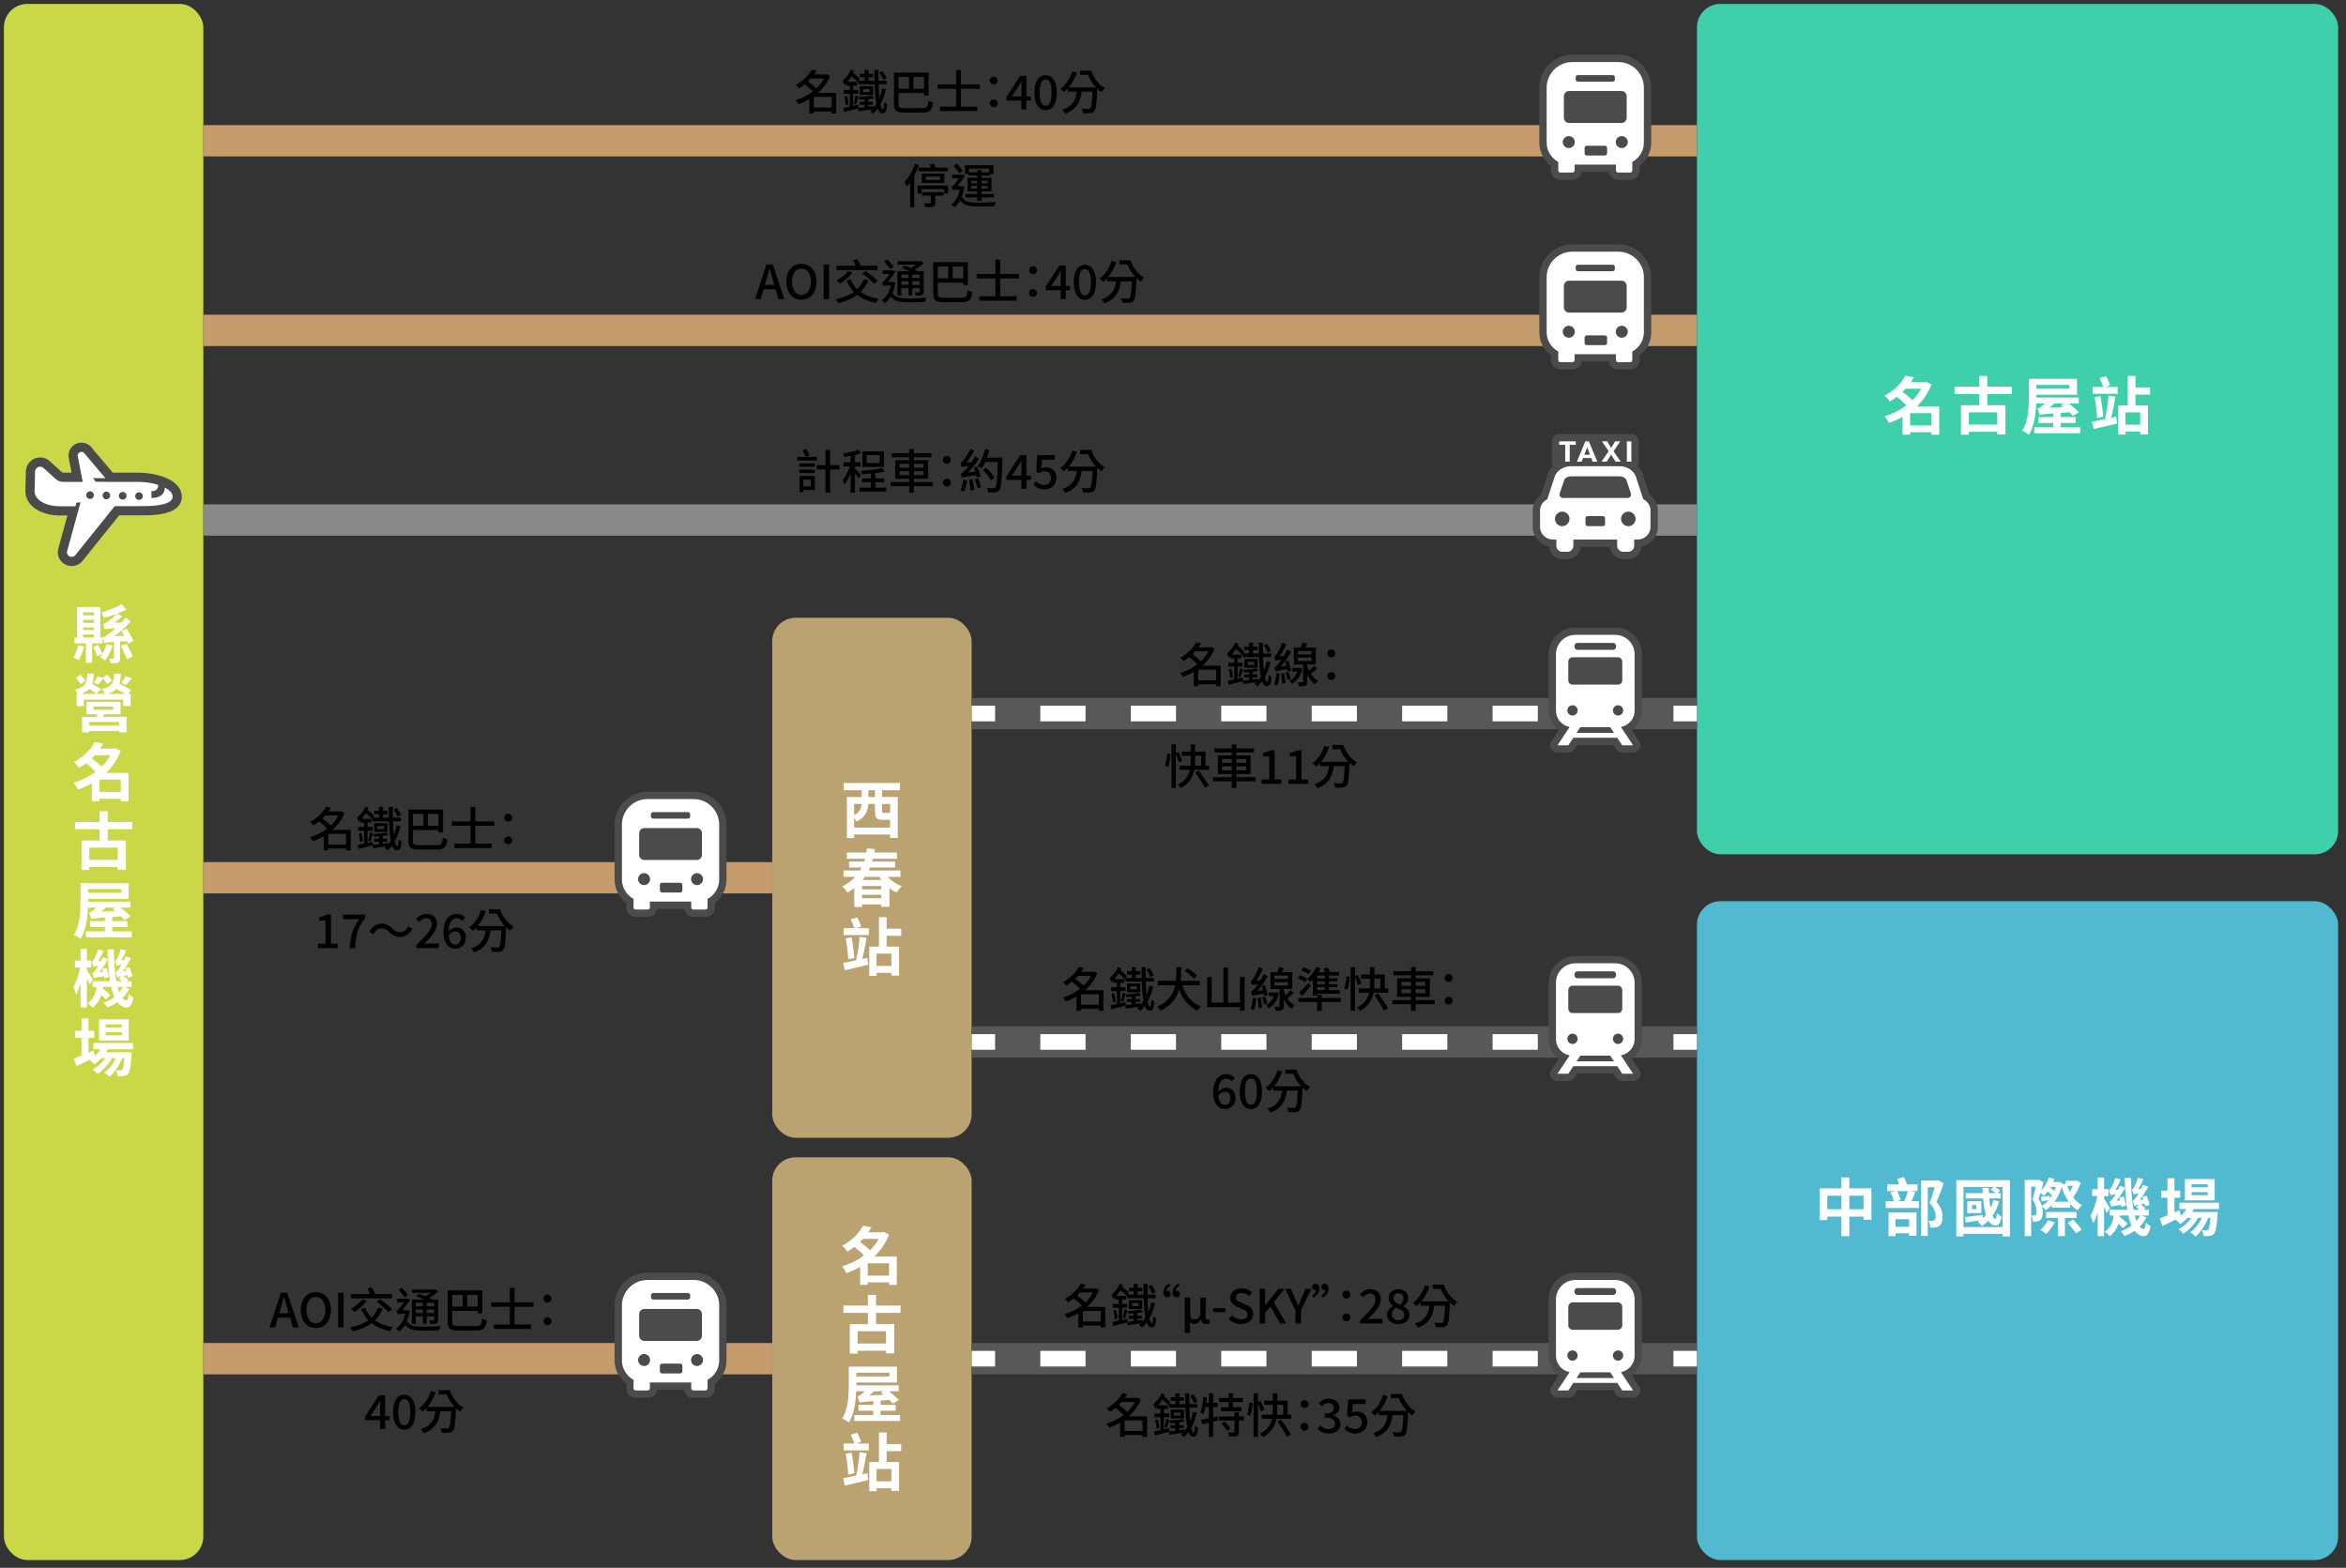 <?xml version="1.0" encoding="UTF-8"?><svg xmlns="http://www.w3.org/2000/svg" width="1200" height="802" viewBox="0 0 1200 802"><rect x="0" y="0" width="1200" height="802" fill="#333333" stroke="none"/><defs><style>.cls-1{fill:#fff;}.cls-2,.cls-3,.cls-4,.cls-5,.cls-6,.cls-7{fill:none;}.cls-2,.cls-4{stroke:#fff;stroke-linejoin:round;stroke-width:8px;}.cls-8{fill:#bba271;}.cls-3{stroke:#c69c6d;}.cls-3,.cls-5,.cls-7{stroke-miterlimit:10;stroke-width:16px;}.cls-9{fill:#4b4b4b;}.cls-10{fill:#51bad1;}.cls-4{stroke-dasharray:0 0 23.133 23.133;}.cls-5{stroke:#898989;}.cls-11{fill:#cad746;}.cls-7{stroke:#595757;}.cls-12{fill:#3fcfaa;}</style></defs><g id="_ボックス"><rect class="cls-12" x="868" y="2" width="328" height="435" rx="12" ry="12"/><rect class="cls-10" x="868" y="461" width="328" height="337" rx="12" ry="12"/><rect class="cls-11" x="2" y="2" width="102" height="796" rx="12" ry="12"/><rect class="cls-8" x="395" y="316" width="102" height="266" rx="12" ry="12"/><rect class="cls-8" x="395" y="592" width="102" height="206" rx="12" ry="12"/></g><g id="_線"><line class="cls-5" x1="104" y1="266" x2="868" y2="266"/><line class="cls-3" x1="104" y1="449" x2="395" y2="449"/><g><line class="cls-7" x1="497" y1="365" x2="868" y2="365"/><g><line class="cls-2" x1="497" y1="365" x2="509" y2="365"/><line class="cls-4" x1="532.133" y1="365" x2="844.433" y2="365"/><line class="cls-2" x1="856" y1="365" x2="868" y2="365"/></g></g><g><line class="cls-7" x1="497" y1="533" x2="868" y2="533"/><g><line class="cls-2" x1="497" y1="533" x2="509" y2="533"/><line class="cls-4" x1="532.133" y1="533" x2="844.433" y2="533"/><line class="cls-2" x1="856" y1="533" x2="868" y2="533"/></g></g><line class="cls-3" x1="104" y1="695" x2="395" y2="695"/><line class="cls-3" x1="104" y1="72" x2="868" y2="72"/><line class="cls-3" x1="104" y1="169" x2="868" y2="169"/><g><line class="cls-7" x1="497" y1="695" x2="868" y2="695"/><g><line class="cls-2" x1="497" y1="695" x2="509" y2="695"/><line class="cls-4" x1="532.133" y1="695" x2="844.433" y2="695"/><line class="cls-2" x1="856" y1="695" x2="868" y2="695"/></g></g></g><g id="_新新アイコン"><g id="icon_densha"><rect class="cls-6" x="784" y="321" width="64" height="64"/><path class="cls-1" d="M829.798,383.75c-.847,0-1.631-.42-2.098-1.122l-1.446-2.177c-.232-.349-.623-.558-1.041-.558h-18.424c-.419,0-.81,.21-1.041,.558l-1.446,2.177c-.467,.703-1.251,1.122-2.098,1.122h-5.55c-.928,0-1.777-.505-2.215-1.318-.437-.811-.392-1.792,.118-2.56l3.773-5.679c.375-.564,.232-1.324-.322-1.714-2.901-2.04-4.633-5.377-4.633-8.925v-28.886c0-6.847,5.593-12.417,12.468-12.417h20.315c6.875,0,12.468,5.57,12.468,12.417v28.886c0,3.548-1.731,6.885-4.632,8.925-.554,.39-.697,1.15-.322,1.714l3.773,5.681c.51,.768,.555,1.749,.118,2.56-.439,.813-1.287,1.318-2.215,1.318h-5.549Z"/><path class="cls-9" d="M839.875,363.553v-28.886c0-7.536-6.154-13.667-13.718-13.667h-20.315c-7.564,0-13.718,6.131-13.718,13.667v28.886c0,4.073,2.007,7.728,5.164,9.948l-3.773,5.679c-.765,1.151-.833,2.629-.177,3.845,.656,1.216,1.93,1.975,3.316,1.975h5.55c1.263,0,2.442-.631,3.139-1.681l1.446-2.177h18.424l1.446,2.177c.697,1.05,1.876,1.681,3.139,1.681h5.549c1.386,0,2.659-.759,3.315-1.975,.656-1.216,.588-2.693-.177-3.845l-3.773-5.681c3.156-2.22,5.162-5.874,5.162-9.947Zm-3.764,0c0,4.152-3.032,7.611-7.006,8.301l6.241,9.396h-5.549l-2.562-3.858h-22.469l-2.562,3.858h-5.55l6.242-9.396c-3.975-.689-7.008-4.148-7.008-8.301v-28.886c0-5.477,4.457-9.917,9.954-9.917h20.315c5.499,0,9.954,4.44,9.954,9.917v28.886Zm-29.201-34.688h18.181c.862,0,1.561,.697,1.561,1.556v.426c0,.859-.699,1.556-1.561,1.556h-18.181c-.862,0-1.561-.697-1.561-1.556v-.426c0-.859,.699-1.556,1.561-1.556Zm-4.715,9.589c0-1.245,1.012-2.255,2.262-2.255h23.088c1.249,0,2.263,1.01,2.263,2.255v9.513c0,1.245-1.014,2.254-2.263,2.254h-23.088c-1.25,0-2.262-1.009-2.262-2.254v-9.513h0Zm2.155,27.568c-1.457,0-2.639-1.177-2.639-2.628s1.182-2.63,2.639-2.63,2.639,1.177,2.639,2.63-1.182,2.628-2.639,2.628Zm2.083,8.862l1.928-2.904h15.28l1.928,2.904h-19.136Zm21.22-8.862c-1.457,0-2.639-1.177-2.639-2.628s1.182-2.63,2.639-2.63,2.639,1.177,2.639,2.63c0,1.451-1.182,2.628-2.639,2.628Z"/></g><g id="icon_densha-2"><rect class="cls-6" x="784" y="489" width="64" height="64"/><path class="cls-1" d="M829.798,551.75c-.847,0-1.631-.42-2.098-1.122l-1.446-2.177c-.232-.349-.623-.558-1.041-.558h-18.424c-.419,0-.81,.21-1.041,.558l-1.446,2.177c-.467,.703-1.251,1.122-2.098,1.122h-5.55c-.928,0-1.777-.505-2.215-1.318-.437-.811-.392-1.792,.118-2.56l3.773-5.679c.375-.564,.232-1.324-.322-1.714-2.901-2.04-4.633-5.377-4.633-8.925v-28.886c0-6.847,5.593-12.417,12.468-12.417h20.315c6.875,0,12.468,5.57,12.468,12.417v28.886c0,3.548-1.731,6.885-4.632,8.925-.554,.39-.697,1.15-.322,1.714l3.773,5.681c.51,.768,.555,1.749,.118,2.56-.439,.813-1.287,1.318-2.215,1.318h-5.549Z"/><path class="cls-9" d="M839.875,531.553v-28.886c0-7.536-6.154-13.667-13.718-13.667h-20.315c-7.564,0-13.718,6.131-13.718,13.667v28.886c0,4.073,2.007,7.728,5.164,9.948l-3.773,5.679c-.765,1.151-.833,2.629-.177,3.845,.656,1.216,1.93,1.975,3.316,1.975h5.55c1.263,0,2.442-.631,3.139-1.681l1.446-2.177h18.424l1.446,2.177c.697,1.05,1.876,1.681,3.139,1.681h5.549c1.386,0,2.659-.759,3.315-1.975,.656-1.216,.588-2.693-.177-3.845l-3.773-5.681c3.156-2.22,5.162-5.874,5.162-9.947Zm-3.764,0c0,4.152-3.032,7.611-7.006,8.301l6.241,9.396h-5.549l-2.562-3.858h-22.469l-2.562,3.858h-5.55l6.242-9.396c-3.975-.689-7.008-4.148-7.008-8.301v-28.886c0-5.477,4.457-9.917,9.954-9.917h20.315c5.499,0,9.954,4.44,9.954,9.917v28.886Zm-29.201-34.688h18.181c.862,0,1.561,.697,1.561,1.556v.426c0,.859-.699,1.556-1.561,1.556h-18.181c-.862,0-1.561-.697-1.561-1.556v-.426c0-.859,.699-1.556,1.561-1.556Zm-4.715,9.589c0-1.245,1.012-2.255,2.262-2.255h23.088c1.249,0,2.263,1.01,2.263,2.255v9.513c0,1.245-1.014,2.254-2.263,2.254h-23.088c-1.25,0-2.262-1.009-2.262-2.254v-9.513h0Zm2.155,27.568c-1.457,0-2.639-1.177-2.639-2.628s1.182-2.63,2.639-2.63,2.639,1.177,2.639,2.63-1.182,2.628-2.639,2.628Zm2.083,8.862l1.928-2.904h15.28l1.928,2.904h-19.136Zm21.22-8.862c-1.457,0-2.639-1.177-2.639-2.628s1.182-2.63,2.639-2.63,2.639,1.177,2.639,2.63c0,1.451-1.182,2.628-2.639,2.628Z"/></g><g id="icon_basu"><rect class="cls-6" x="784" y="28" width="64" height="64"/><path class="cls-1" d="M827.631,90.75c-1.744,0-3.256-1.295-3.518-3.013-.093-.611-.618-1.062-1.236-1.062h-13.752c-.618,0-1.143,.451-1.236,1.062-.262,1.718-1.774,3.013-3.518,3.013h-6.247c-1.962,0-3.559-1.592-3.559-3.55v-2.358c0-.39-.182-.758-.493-.995-1.912-1.455-3.418-3.391-4.357-5.6-.724-1.705-1.091-3.512-1.091-5.372v-28.091c0-3.114,.92-6.118,2.661-8.688,1.695-2.504,4.061-4.448,6.844-5.624,1.922-.811,3.961-1.223,6.06-1.223h23.62c3.122,0,6.132,.919,8.706,2.656,2.51,1.693,4.458,4.055,5.634,6.832,.812,1.919,1.224,3.953,1.224,6.046v28.091c0,2.765-.819,5.433-2.367,7.716-.84,1.241-1.875,2.334-3.079,3.252-.31,.236-.492,.604-.492,.994v2.362c0,1.957-1.596,3.55-3.559,3.55h-6.247Z"/><path class="cls-9" d="M843.302,38.251c-1.27-3-3.375-5.552-6.086-7.38-2.781-1.878-6.034-2.87-9.406-2.87h-23.62c-2.267,0-4.47,.444-6.547,1.321-3.006,1.27-5.562,3.37-7.392,6.074-1.882,2.778-2.877,6.024-2.877,9.389v28.091c0,2.028,.4,4,1.19,5.861,1.029,2.421,2.662,4.516,4.75,6.106v2.358c0,2.647,2.157,4.8,4.809,4.8h6.247c2.405,0,4.403-1.771,4.754-4.075h13.752c.351,2.304,2.349,4.075,4.754,4.075h6.247c2.651,0,4.809-2.153,4.809-4.8v-2.362c1.301-.992,2.44-2.192,3.355-3.544,1.69-2.491,2.583-5.402,2.583-8.418v-28.091c0-2.261-.445-4.459-1.323-6.534Zm-2.434,34.625c0,2.333-.715,4.514-1.937,6.316-1.019,1.505-2.393,2.751-4.001,3.621v4.388c0,.58-.471,1.05-1.052,1.05h-6.247c-.583,0-1.052-.47-1.052-1.05v-3.025h-21.156v3.025c0,.58-.471,1.05-1.052,1.05h-6.247c-.583,0-1.052-.47-1.052-1.05v-4.387c-.325-.176-.642-.366-.947-.572-1.806-1.218-3.24-2.941-4.102-4.97-.574-1.353-.892-2.841-.892-4.396v-28.091c0-2.694,.824-5.21,2.232-7.288,1.408-2.08,3.399-3.73,5.744-4.721,1.562-.66,3.284-1.025,5.083-1.025h23.62c2.7,0,5.22,.821,7.301,2.227,2.084,1.405,3.738,3.393,4.73,5.734,.661,1.561,1.027,3.278,1.026,5.073v28.091Zm-38.415-3.248c-1.695,0-3.069,1.371-3.069,3.062s1.374,3.063,3.069,3.063,3.069-1.37,3.069-3.063-1.374-3.062-3.069-3.062Zm27.096,0c-1.695,0-3.069,1.371-3.069,3.062s1.374,3.063,3.069,3.063,3.068-1.37,3.068-3.063-1.374-3.062-3.068-3.062Zm-22.459-31.208h17.823c.613,0,1.11,.496,1.11,1.108v1.118c0,.612-.497,1.108-1.11,1.108h-17.823c-.613,0-1.11-.496-1.11-1.108v-1.118c0-.612,.497-1.108,1.11-1.108Zm4.558,36.123h9.287c.613,0,1.11,.496,1.11,1.108v2.787c0,.612-.497,1.108-1.11,1.108h-9.287c-.613,0-1.11-.496-1.11-1.108v-2.787c0-.612,.497-1.108,1.11-1.108Zm-9.069-11.639h26.846c1.453,0,2.629-1.175,2.629-2.625v-11.083c0-1.45-1.177-2.626-2.629-2.626h-26.846c-1.452,0-2.631,1.176-2.631,2.626v11.083c0,1.45,1.179,2.625,2.631,2.625Z"/></g><g id="icon_basu-2"><rect class="cls-6" x="784" y="125" width="64" height="64"/><path class="cls-1" d="M827.631,187.75c-1.744,0-3.256-1.295-3.518-3.013-.093-.611-.618-1.062-1.236-1.062h-13.752c-.618,0-1.143,.451-1.236,1.062-.262,1.718-1.774,3.013-3.518,3.013h-6.247c-1.962,0-3.559-1.592-3.559-3.55v-2.358c0-.39-.182-.758-.493-.995-1.912-1.455-3.418-3.391-4.357-5.6-.724-1.705-1.091-3.512-1.091-5.372v-28.091c0-3.114,.92-6.118,2.661-8.688,1.695-2.504,4.061-4.448,6.844-5.624,1.922-.811,3.961-1.223,6.06-1.223h23.62c3.122,0,6.132,.919,8.706,2.656,2.51,1.693,4.458,4.055,5.634,6.832,.812,1.919,1.224,3.953,1.224,6.046v28.091c0,2.765-.819,5.433-2.367,7.716-.84,1.241-1.875,2.334-3.079,3.252-.31,.236-.492,.604-.492,.994v2.362c0,1.957-1.596,3.55-3.559,3.55h-6.247Z"/><path class="cls-9" d="M843.302,135.251c-1.27-3-3.375-5.552-6.086-7.38-2.781-1.878-6.034-2.87-9.406-2.87h-23.62c-2.267,0-4.47,.444-6.547,1.321-3.006,1.27-5.562,3.37-7.392,6.074-1.882,2.778-2.877,6.024-2.877,9.389v28.091c0,2.028,.4,4,1.19,5.861,1.029,2.421,2.662,4.516,4.75,6.106v2.358c0,2.647,2.157,4.8,4.809,4.8h6.247c2.405,0,4.403-1.771,4.754-4.075h13.752c.351,2.304,2.349,4.075,4.754,4.075h6.247c2.651,0,4.809-2.153,4.809-4.8v-2.362c1.301-.992,2.44-2.192,3.355-3.544,1.69-2.491,2.583-5.402,2.583-8.418v-28.091c0-2.261-.445-4.459-1.323-6.534Zm-2.434,34.625c0,2.333-.715,4.514-1.937,6.316-1.019,1.505-2.393,2.751-4.001,3.621v4.388c0,.58-.471,1.05-1.052,1.05h-6.247c-.583,0-1.052-.47-1.052-1.05v-3.025h-21.156v3.025c0,.58-.471,1.05-1.052,1.05h-6.247c-.583,0-1.052-.47-1.052-1.05v-4.387c-.325-.176-.642-.366-.947-.572-1.806-1.218-3.24-2.941-4.102-4.97-.574-1.353-.892-2.841-.892-4.396v-28.091c0-2.694,.824-5.21,2.232-7.288,1.408-2.08,3.399-3.73,5.744-4.721,1.562-.66,3.284-1.025,5.083-1.025h23.62c2.7,0,5.22,.821,7.301,2.227,2.084,1.405,3.738,3.393,4.73,5.734,.661,1.561,1.027,3.278,1.026,5.073v28.091Zm-38.415-3.248c-1.695,0-3.069,1.371-3.069,3.062s1.374,3.063,3.069,3.063,3.069-1.37,3.069-3.063-1.374-3.062-3.069-3.062Zm27.096,0c-1.695,0-3.069,1.371-3.069,3.062s1.374,3.063,3.069,3.063,3.068-1.37,3.068-3.063-1.374-3.062-3.068-3.062Zm-22.459-31.208h17.823c.613,0,1.11,.496,1.11,1.108v1.118c0,.612-.497,1.108-1.11,1.108h-17.823c-.613,0-1.11-.496-1.11-1.108v-1.118c0-.612,.497-1.108,1.11-1.108Zm4.558,36.123h9.287c.613,0,1.11,.496,1.11,1.108v2.787c0,.612-.497,1.108-1.11,1.108h-9.287c-.613,0-1.11-.496-1.11-1.108v-2.787c0-.612,.497-1.108,1.11-1.108Zm-9.069-11.639h26.846c1.453,0,2.629-1.175,2.629-2.625v-11.083c0-1.45-1.177-2.626-2.629-2.626h-26.846c-1.452,0-2.631,1.176-2.631,2.626v11.083c0,1.45,1.179,2.625,2.631,2.625Z"/></g><g id="icon_basu-3"><rect class="cls-6" x="311" y="405" width="64" height="64"/><path class="cls-1" d="M354.631,467.75c-1.744,0-3.256-1.295-3.518-3.013-.093-.611-.618-1.062-1.236-1.062h-13.752c-.618,0-1.143,.451-1.236,1.062-.262,1.718-1.774,3.013-3.518,3.013h-6.247c-1.962,0-3.559-1.592-3.559-3.55v-2.358c0-.39-.182-.758-.493-.995-1.912-1.455-3.418-3.391-4.357-5.6-.724-1.705-1.091-3.512-1.091-5.372v-28.091c0-3.114,.92-6.118,2.661-8.688,1.695-2.504,4.061-4.448,6.844-5.624,1.922-.811,3.961-1.223,6.06-1.223h23.62c3.122,0,6.132,.919,8.706,2.656,2.51,1.693,4.458,4.055,5.634,6.832,.812,1.919,1.224,3.953,1.224,6.046v28.091c0,2.765-.819,5.433-2.367,7.716-.84,1.241-1.875,2.334-3.079,3.252-.31,.236-.492,.604-.492,.994v2.362c0,1.957-1.596,3.55-3.559,3.55h-6.247Z"/><path class="cls-9" d="M370.302,415.251c-1.27-3-3.375-5.552-6.086-7.38-2.781-1.878-6.034-2.87-9.406-2.87h-23.62c-2.267,0-4.47,.444-6.547,1.321-3.006,1.27-5.562,3.37-7.392,6.074-1.882,2.778-2.877,6.024-2.877,9.389v28.091c0,2.028,.4,4,1.19,5.861,1.029,2.421,2.662,4.516,4.75,6.106v2.358c0,2.647,2.157,4.8,4.809,4.8h6.247c2.405,0,4.403-1.771,4.754-4.075h13.752c.351,2.304,2.349,4.075,4.754,4.075h6.247c2.651,0,4.809-2.153,4.809-4.8v-2.362c1.301-.992,2.44-2.192,3.355-3.544,1.69-2.491,2.583-5.402,2.583-8.418v-28.091c0-2.261-.445-4.459-1.323-6.534Zm-2.434,34.625c0,2.333-.715,4.514-1.937,6.316-1.019,1.505-2.393,2.751-4.001,3.621v4.388c0,.58-.471,1.05-1.052,1.05h-6.247c-.583,0-1.052-.47-1.052-1.05v-3.025h-21.156v3.025c0,.58-.471,1.05-1.052,1.05h-6.247c-.583,0-1.052-.47-1.052-1.05v-4.387c-.325-.176-.642-.366-.947-.572-1.806-1.218-3.24-2.941-4.102-4.97-.574-1.353-.892-2.841-.892-4.396v-28.091c0-2.694,.824-5.21,2.232-7.288,1.408-2.08,3.399-3.73,5.744-4.721,1.562-.66,3.284-1.025,5.083-1.025h23.62c2.7,0,5.22,.821,7.301,2.227,2.084,1.405,3.738,3.393,4.73,5.734,.661,1.561,1.027,3.278,1.026,5.073v28.091Zm-38.415-3.248c-1.695,0-3.069,1.371-3.069,3.062s1.374,3.063,3.069,3.063,3.069-1.37,3.069-3.063-1.374-3.062-3.069-3.062Zm27.096,0c-1.695,0-3.069,1.371-3.069,3.062s1.374,3.063,3.069,3.063,3.068-1.37,3.068-3.063-1.374-3.062-3.068-3.062Zm-22.459-31.208h17.823c.613,0,1.11,.496,1.11,1.108v1.118c0,.612-.497,1.108-1.11,1.108h-17.823c-.613,0-1.11-.496-1.11-1.108v-1.118c0-.612,.497-1.108,1.11-1.108Zm4.558,36.123h9.287c.613,0,1.11,.496,1.11,1.108v2.787c0,.612-.497,1.108-1.11,1.108h-9.287c-.613,0-1.11-.496-1.11-1.108v-2.787c0-.612,.497-1.108,1.11-1.108Zm-9.069-11.639h26.846c1.453,0,2.629-1.175,2.629-2.625v-11.083c0-1.45-1.177-2.626-2.629-2.626h-26.846c-1.452,0-2.631,1.176-2.631,2.626v11.083c0,1.45,1.179,2.625,2.631,2.625Z"/></g><g id="icon_basu-4"><rect class="cls-6" x="311" y="651" width="64" height="64"/><path class="cls-1" d="M354.631,713.75c-1.744,0-3.256-1.295-3.518-3.013-.093-.611-.618-1.062-1.236-1.062h-13.752c-.618,0-1.143,.451-1.236,1.062-.262,1.718-1.774,3.013-3.518,3.013h-6.247c-1.962,0-3.559-1.592-3.559-3.55v-2.358c0-.39-.182-.758-.493-.995-1.912-1.455-3.418-3.391-4.357-5.6-.724-1.705-1.091-3.512-1.091-5.372v-28.091c0-3.114,.92-6.118,2.661-8.688,1.695-2.504,4.061-4.448,6.844-5.624,1.922-.811,3.961-1.223,6.06-1.223h23.62c3.122,0,6.132,.919,8.706,2.656,2.51,1.693,4.458,4.055,5.634,6.832,.812,1.919,1.224,3.953,1.224,6.046v28.091c0,2.765-.819,5.433-2.367,7.716-.84,1.241-1.875,2.334-3.079,3.252-.31,.236-.492,.604-.492,.994v2.362c0,1.957-1.596,3.55-3.559,3.55h-6.247Z"/><path class="cls-9" d="M370.302,661.251c-1.27-3-3.375-5.552-6.086-7.38-2.781-1.878-6.034-2.87-9.406-2.87h-23.62c-2.267,0-4.47,.444-6.547,1.321-3.006,1.27-5.562,3.37-7.392,6.074-1.882,2.778-2.877,6.024-2.877,9.389v28.091c0,2.028,.4,4,1.19,5.861,1.029,2.421,2.662,4.516,4.75,6.106v2.358c0,2.647,2.157,4.8,4.809,4.8h6.247c2.405,0,4.403-1.771,4.754-4.075h13.752c.351,2.304,2.349,4.075,4.754,4.075h6.247c2.651,0,4.809-2.153,4.809-4.8v-2.362c1.301-.992,2.44-2.192,3.355-3.544,1.69-2.491,2.583-5.402,2.583-8.418v-28.091c0-2.261-.445-4.459-1.323-6.534Zm-2.434,34.625c0,2.333-.715,4.514-1.937,6.316-1.019,1.505-2.393,2.751-4.001,3.621v4.388c0,.58-.471,1.05-1.052,1.05h-6.247c-.583,0-1.052-.47-1.052-1.05v-3.025h-21.156v3.025c0,.58-.471,1.05-1.052,1.05h-6.247c-.583,0-1.052-.47-1.052-1.05v-4.387c-.325-.176-.642-.366-.947-.572-1.806-1.218-3.24-2.941-4.102-4.97-.574-1.353-.892-2.841-.892-4.396v-28.091c0-2.694,.824-5.21,2.232-7.288,1.408-2.08,3.399-3.73,5.744-4.721,1.562-.66,3.284-1.025,5.083-1.025h23.62c2.7,0,5.22,.821,7.301,2.227,2.084,1.405,3.738,3.393,4.73,5.734,.661,1.561,1.027,3.278,1.026,5.073v28.091Zm-38.415-3.248c-1.695,0-3.069,1.371-3.069,3.062s1.374,3.063,3.069,3.063,3.069-1.37,3.069-3.063-1.374-3.062-3.069-3.062Zm27.096,0c-1.695,0-3.069,1.371-3.069,3.062s1.374,3.063,3.069,3.063,3.068-1.37,3.068-3.063-1.374-3.062-3.068-3.062Zm-22.459-31.208h17.823c.613,0,1.11,.496,1.11,1.108v1.118c0,.612-.497,1.108-1.11,1.108h-17.823c-.613,0-1.11-.496-1.11-1.108v-1.118c0-.612,.497-1.108,1.11-1.108Zm4.558,36.123h9.287c.613,0,1.11,.496,1.11,1.108v2.787c0,.612-.497,1.108-1.11,1.108h-9.287c-.613,0-1.11-.496-1.11-1.108v-2.787c0-.612,.497-1.108,1.11-1.108Zm-9.069-11.639h26.846c1.453,0,2.629-1.175,2.629-2.625v-11.083c0-1.45-1.177-2.626-2.629-2.626h-26.846c-1.452,0-2.631,1.176-2.631,2.626v11.083c0,1.45,1.179,2.625,2.631,2.625Z"/></g><g id="icon_takushi"><rect class="cls-6" x="784" y="222" width="64" height="64"/><path class="cls-1" d="M799.165,284.75c-2.958,0-5.4-2.311-5.561-5.262-.031-.575-.452-1.055-1.018-1.161-4.25-.795-7.335-4.512-7.335-8.839v-8.269c0-2.887,1.419-5.623,3.797-7.32,.216-.154,.378-.374,.461-.626l2.938-8.909c.019-.052,.034-.106,.046-.162,.405-1.882,1.385-3.613,2.832-5.006,.443-.426,.51-1.112,.159-1.616-.293-.42-.448-.914-.448-1.427v-10.404c0-1.378,1.121-2.5,2.5-2.5h36.931c1.379,0,2.5,1.122,2.5,2.5v10.404c0,.513-.155,1.007-.448,1.427-.352,.504-.284,1.189,.159,1.616,1.448,1.393,2.427,3.124,2.832,5.006,.009,.043,.021,.086,.035,.128l2.94,8.936c.083,.253,.245,.473,.462,.628,2.382,1.696,3.805,4.435,3.805,7.326v8.269c0,4.327-3.085,8.044-7.335,8.839-.566,.106-.987,.585-1.018,1.161-.161,2.951-2.603,5.262-5.561,5.262h-2.57c-2.883,0-5.321-2.249-5.551-5.12-.052-.65-.594-1.15-1.246-1.15h-14.936c-.652,0-1.194,.501-1.246,1.15-.23,2.871-2.668,5.12-5.551,5.12h-2.57Z"/><g><path class="cls-9" d="M799.093,261.705c-2.055,0-3.721,1.666-3.721,3.72s1.666,3.72,3.721,3.72,3.72-1.666,3.72-3.72-1.666-3.72-3.72-3.72Z"/><polygon class="cls-9" points="811.865 228.819 810.371 232.603 813.31 232.603 811.865 228.819"/><rect class="cls-9" x="810.989" y="263.962" width="10.022" height="5.183" rx="1.129" ry="1.129"/><path class="cls-9" d="M832.908,261.705c-2.055,0-3.721,1.666-3.721,3.72,0,2.055,1.666,3.72,3.721,3.72s3.72-1.666,3.72-3.72-1.666-3.72-3.72-3.72Z"/><path class="cls-9" d="M843.67,252.875l-2.94-8.936c-.459-2.133-1.569-4.086-3.187-5.643,.424-.607,.673-1.345,.673-2.142v-10.404c0-2.071-1.679-3.75-3.75-3.75h-36.931c-2.071,0-3.75,1.679-3.75,3.75v10.404c0,.797,.249,1.535,.673,2.142-1.619,1.557-2.728,3.51-3.187,5.643v-.002s-2.95,8.944-2.95,8.944c-2.668,1.905-4.32,5.02-4.32,8.338v8.269c0,5.003,3.606,9.18,8.356,10.068,.195,3.586,3.175,6.444,6.809,6.444h2.57c3.575,0,6.517-2.766,6.797-6.27h14.936c.28,3.504,3.222,6.27,6.797,6.27h2.57c3.634,0,6.614-2.858,6.809-6.444,4.749-.888,8.356-5.065,8.356-10.068v-8.269c0-3.323-1.656-6.441-4.33-8.345Zm-11.513-27.125h2.309v10.404h-2.309v-10.404Zm-12.736,0h2.624l2.059,3.361,2.076-3.361h2.607l-3.438,5.07,3.687,5.334h-2.64l-2.292-3.623-2.275,3.623h-2.641l3.67-5.334-3.437-5.07Zm-8.518,0h1.81l4.318,10.404h-2.408l-.698-1.841h-4.201l-.714,1.841h-2.408l4.301-10.404Zm-13.368,0h8.485v1.812h-3.088v8.591h-2.308v-8.591h-3.089v-1.812Zm46.716,43.738c0,3.571-2.921,6.492-6.492,6.492h-1.854v3.201c0,1.695-1.374,3.069-3.069,3.069h-2.57c-1.695,0-3.069-1.374-3.069-3.069v-3.201h-22.393v3.201c0,1.695-1.374,3.069-3.069,3.069h-2.57c-1.695,0-3.069-1.374-3.069-3.069v-3.201h-1.854c-3.57,0-6.491-2.921-6.491-6.492v-8.269c0-2.57,1.517-4.797,3.697-5.847l3.453-10.471c.705-3.742,4.394-6.445,8.829-6.445h24.541c4.434,0,8.124,2.703,8.829,6.446l3.444,10.466c2.185,1.047,3.707,3.278,3.707,5.852v8.269Z"/><path class="cls-9" d="M832.048,246c-.024-.071-.041-.144-.059-.217-.288-1.192-1.921-2.144-3.718-2.144h-24.541c-1.852,0-3.531,1.011-3.741,2.254l-.026,.122c-.015,.07-.034,.14-.058,.208l-2.105,6.116c-.403,1.17,.466,2.388,1.704,2.388h33.005c1.235,0,2.104-1.215,1.705-2.384l-2.165-6.343Z"/></g></g><g id="icon_hikoki"><rect class="cls-6" x="13" y="218" width="80" height="80"/><path class="cls-1" d="M36.671,288c-.848,0-1.662-.186-2.418-.554l-.273-.143c-2.355-1.315-3.414-4.015-2.575-6.573,.008-.024,.015-.049,.022-.073l4.548-16.573c.129-.471,.031-.975-.265-1.362-.296-.387-.755-.614-1.241-.614-.001,0-4.419,.01-4.419,.01,0,0-.039-.001-.046-.002-3.357-.077-6.509-.792-9.115-2.07-4.011-1.966-6.316-5.131-6.325-8.683l.002-.1s.229-9.988,.229-9.995c.02-2.29,1.393-4.348,3.499-5.244,.713-.304,1.467-.458,2.242-.458,.871,0,1.745,.203,2.529,.587,.518,.254,.993,.582,1.409,.975,.007,.007,5.939,5.39,5.946,5.396l.033,.029,.033,.031c.054,.052,.113,.1,.174,.143l.314,.222c.068,.048,.14,.091,.215,.128,.381,.186,.805,.285,1.227,.285,.004,0,4.199,0,4.199,0,.466,0,.909-.208,1.205-.568,.297-.36,.417-.833,.329-1.291l-1.363-7.032c-.006-.033-.014-.066-.022-.098-.552-2.111,.299-4.337,2.118-5.54,.828-.545,1.797-.834,2.8-.834,.773,0,1.544,.178,2.231,.515,.4,.196,.769,.441,1.099,.727l.183,.16,.158,.186,11.006,13.025,.168,.198c.297,.349,.732,.55,1.19,.549l13.076-.002c5.254,0,10.697,1.131,14.561,3.025,5.288,2.593,6.082,5.912,6.085,7.66,.003,2.575-1.248,4.4-3.938,5.743-2.973,1.484-7.564,2.239-13.645,2.247l-12.929,.028c-.472,0-.919,.216-1.215,.584,0,0-18.699,23.273-18.704,23.279-1.011,1.301-2.631,2.078-4.335,2.078Z"/><g><path class="cls-9" d="M13.23,241.255l-.229,9.984v.058s-.002,.058-.002,.058c.005,4.176,2.63,7.855,7.2,10.096,2.807,1.376,6.184,2.148,9.767,2.23l.06,.002h.058s4.382-.01,4.382-.01l-4.548,16.573c-1.065,3.249,.304,6.764,3.318,8.435l.31,.162c3.008,1.475,6.683,.625,8.691-1.96l18.688-23.259,12.928-.028c12.71-.015,19.152-3.23,19.144-9.555-.004-2.111-.914-6.096-6.96-9.06-4.086-2.003-9.814-3.194-15.314-3.185l-13.011,.002-.165-.193-11.008-13.028-.234-.275-.272-.238c-.435-.379-.917-.697-1.437-.952-2.101-1.03-4.619-.872-6.58,.418-2.378,1.572-3.484,4.506-2.768,7.239l1.363,7.032h-4.19c-.188,.002-.378-.042-.549-.126l-.314-.222-.056-.053-.057-.05-5.904-5.358c-.532-.501-1.136-.918-1.793-1.241-1.908-.936-4.123-.994-6.07-.164-2.687,1.143-4.425,3.755-4.45,6.669Zm6.287-2.334c.707-.302,1.496-.27,2.164,.058,.239,.117,.464,.272,.662,.465l5.948,5.395c.451,.436,.962,.794,1.514,1.065,.811,.398,1.71,.608,2.628,.606h9.883s-2.486-12.831-2.486-12.831c-.267-.827,.049-1.737,.778-2.217,.583-.385,1.316-.418,1.923-.12,.149,.073,.288,.165,.417,.276l11.009,13.026-6.404-.087,1.418,1.861,6.56,.089,15.194-.004c3.48-.005,7.085,.541,10.124,1.49,.016,.629-.017,1.089-.017,1.089-.111,.819-1.149,2.348-3.372,2.131l.029,3.508s6.722,.49,6.832-5.326c2.408,1.255,3.969,2.851,3.971,4.653,.005,4.386-10.064,4.835-14.445,4.841l-15.179,.031-20.095,25.013c-.703,.901-1.936,1.184-2.959,.682l-.106-.055c-1.035-.574-1.499-1.813-1.095-2.931l5.46-19.888,.033-.004,.732-2.784,.543-2.051-2.101,.28-.47,1.775-8.539,.018c-2.923-.066-5.656-.697-7.806-1.751-2.763-1.355-4.563-3.411-4.567-5.875l.232-10.026c-.003-1.046,.62-1.992,1.584-2.4Z"/><path class="cls-9" d="M69.358,252.916c-.476,.973-.076,2.147,.898,2.624s2.146,.074,2.622-.899,.073-2.148-.898-2.624-2.146-.074-2.622,.899Z"/><path class="cls-9" d="M61.001,252.75c-.476,.973-.073,2.148,.898,2.624s2.146,.074,2.622-.899,.076-2.147-.898-2.624-2.146-.074-2.622,.899Z"/><path class="cls-9" d="M52.647,252.585c-.476,.973-.076,2.147,.898,2.624s2.146,.074,2.622-.899,.073-2.148-.898-2.624-2.146-.074-2.622,.899Z"/><path class="cls-9" d="M44.291,252.419c-.476,.973-.073,2.148,.898,2.624s2.146,.074,2.622-.899,.076-2.147-.898-2.624-2.146-.074-2.622,.899Z"/></g></g><g id="icon_densha-3"><rect class="cls-6" x="784" y="651" width="64" height="64"/><path class="cls-1" d="M829.798,713.75c-.847,0-1.631-.42-2.098-1.122l-1.446-2.177c-.232-.349-.623-.558-1.041-.558h-18.424c-.419,0-.81,.21-1.041,.558l-1.446,2.177c-.467,.703-1.251,1.122-2.098,1.122h-5.55c-.928,0-1.777-.505-2.215-1.318-.437-.811-.392-1.792,.118-2.56l3.773-5.679c.375-.564,.232-1.324-.322-1.714-2.901-2.04-4.633-5.377-4.633-8.925v-28.886c0-6.847,5.593-12.417,12.468-12.417h20.315c6.875,0,12.468,5.57,12.468,12.417v28.886c0,3.548-1.731,6.885-4.632,8.925-.554,.39-.697,1.15-.322,1.714l3.773,5.681c.51,.768,.555,1.749,.118,2.56-.439,.813-1.287,1.318-2.215,1.318h-5.549Z"/><path class="cls-9" d="M839.875,693.553v-28.886c0-7.536-6.154-13.667-13.718-13.667h-20.315c-7.564,0-13.718,6.131-13.718,13.667v28.886c0,4.073,2.007,7.728,5.164,9.948l-3.773,5.679c-.765,1.151-.833,2.629-.177,3.845,.656,1.216,1.93,1.975,3.316,1.975h5.55c1.263,0,2.442-.631,3.139-1.681l1.446-2.177h18.424l1.446,2.177c.697,1.05,1.876,1.681,3.139,1.681h5.549c1.386,0,2.659-.759,3.315-1.975,.656-1.216,.588-2.693-.177-3.845l-3.773-5.681c3.156-2.22,5.162-5.874,5.162-9.947Zm-3.764,0c0,4.152-3.032,7.611-7.006,8.301l6.241,9.396h-5.549l-2.562-3.858h-22.469l-2.562,3.858h-5.55l6.242-9.396c-3.975-.689-7.008-4.148-7.008-8.301v-28.886c0-5.477,4.457-9.917,9.954-9.917h20.315c5.499,0,9.954,4.44,9.954,9.917v28.886Zm-29.201-34.688h18.181c.862,0,1.561,.697,1.561,1.556v.426c0,.859-.699,1.556-1.561,1.556h-18.181c-.862,0-1.561-.697-1.561-1.556v-.426c0-.859,.699-1.556,1.561-1.556Zm-4.715,9.589c0-1.245,1.012-2.255,2.262-2.255h23.088c1.249,0,2.263,1.01,2.263,2.255v9.513c0,1.245-1.014,2.254-2.263,2.254h-23.088c-1.25,0-2.262-1.009-2.262-2.254v-9.513h0Zm2.155,27.568c-1.457,0-2.639-1.177-2.639-2.628s1.182-2.63,2.639-2.63,2.639,1.177,2.639,2.63-1.182,2.628-2.639,2.628Zm2.083,8.862l1.928-2.904h15.28l1.928,2.904h-19.136Zm21.22-8.862c-1.457,0-2.639-1.177-2.639-2.628s1.182-2.63,2.639-2.63,2.639,1.177,2.639,2.63c0,1.451-1.182,2.628-2.639,2.628Z"/></g></g><g id="_文字1JP"><g><path class="cls-1" d="M43.016,330.736c-.672,2.464-1.76,5.216-2.784,7.008-.607-.448-1.92-1.184-2.655-1.536,1.023-1.6,1.92-4.032,2.432-6.208l3.008,.736Zm-3.616-4.671v-15.583h11.903v15.583l1.12,.032v2.976h-5.279v9.951h-3.2v-9.951h-5.855v-3.008h1.312Zm8.672-11.327v-1.536h-5.567v1.536h5.567Zm-5.567,3.872h5.567v-1.536h-5.567v1.536Zm0,3.648h5.567v-1.312h-5.567v1.312Zm5.567,3.808v-1.472h-5.567v1.472h5.567Zm2.111,3.775c.832,1.44,1.696,3.36,2.08,4.608l-2.655,1.216c-.32-1.28-1.152-3.296-1.92-4.768l2.495-1.056Zm7.488,.416c-.96,2.592-2.336,5.664-3.937,7.616-.64-.544-1.791-1.28-2.56-1.664,1.472-1.792,2.72-4.576,3.296-6.751l3.2,.8Zm-5.248-4.16l-.032-.096c.928-.128,1.824-.704,3.104-1.664,.703-.48,2.048-1.568,3.647-3.008-4.128,.256-5.023,.416-5.6,.64-.16-.608-.608-2.016-.928-2.752,.607-.128,1.247-.448,1.983-.928,.832-.512,3.296-2.304,5.088-4.288-2.176,.8-4.479,1.472-6.624,2.048-.191-.768-.703-1.983-1.151-2.751,3.68-1.056,7.743-2.688,10.271-4.32l2.432,2.816c-1.408,.768-3.04,1.472-4.736,2.112l2.624,1.376c-1.216,1.184-2.592,2.304-3.968,3.264l3.616-.128c.768-.8,1.504-1.664,2.208-2.496l2.56,1.888c-2.56,2.784-5.472,5.439-8.416,7.615l5.056-.224-1.375-2.399,2.56-1.248c1.248,1.952,2.783,4.64,3.487,6.239l-2.752,1.472-.544-1.312-3.487,.224v8.511c0,1.312-.224,1.856-1.12,2.24-.864,.352-2.048,.384-3.647,.384-.128-.768-.544-1.728-.864-2.368,.832,.032,1.76,.032,2.016,.032,.32-.032,.416-.096,.416-.384v-8.224c-3.424,.224-4.255,.384-4.863,.608-.16-.608-.608-2.048-.96-2.88Zm12.255,3.104c1.12,2.112,2.561,4.959,3.232,6.624l-2.977,1.408c-.607-1.728-1.951-4.671-3.071-6.848l2.815-1.184Z"/><path class="cls-1" d="M61.83,344.562c-.096,2.016-.288,3.712-.768,5.152,2.048,.992,4.672,2.368,6.111,3.296l-1.664,1.92h1.28v6.239h-3.84v-3.328h-20.062v3.328h-3.68v-6.239h.607c-.416-.736-1.056-1.664-1.567-2.144,5.472-1.28,6.176-3.616,6.367-8.224h3.36c-.097,2.048-.32,3.744-.801,5.216,1.536,.864,3.456,2.016,4.544,2.784l-2.336,2.368h4.256c-.384-.8-1.088-1.856-1.695-2.432,5.6-1.216,6.207-3.36,6.431-7.936h3.456Zm-20.702,.576c.863,.928,2.016,2.176,2.592,2.976l-2.4,1.92c-.544-.864-1.632-2.208-2.495-3.2l2.304-1.696Zm4.575,7.264c-.928,1.024-2.176,1.855-3.936,2.528h7.615c-.832-.672-2.304-1.664-3.68-2.528Zm3.712,14.271l.48-1.28h-5.632v-6.367h17.406v6.367h-8.287l-.704,1.28h12.063v7.967h-3.808v-.736h-15.295v.768h-3.648v-7.999h7.424Zm11.52,4.511v-1.855h-15.295v1.855h15.295Zm-13.119-8.127h10.047v-1.664h-10.047v1.664Zm4.607-16.287l2.304-1.696c.864,.928,2.016,2.208,2.592,2.976l-2.399,1.92c-.48-.704-1.344-1.824-2.112-2.751-.96,1.12-1.92,2.24-2.655,2.976l-2.176-.896c.672-.96,1.504-2.368,1.951-3.36l2.496,.832Zm7.104,5.632c-.992,1.056-2.368,1.888-4.384,2.528h8.8c-1.248-.768-2.912-1.728-4.416-2.528Zm7.903-5.44c-1.12,1.28-2.176,2.528-3.04,3.392l-2.304-.96c.704-.992,1.601-2.496,2.08-3.52l3.264,1.088Z"/><path class="cls-1" d="M52.774,380.434c-.512,.832-1.023,1.664-1.6,2.496h7.264l.64-.192,2.656,1.376c-1.664,4.416-4.256,8.159-7.456,11.231h11.456v14.495h-3.968v-1.28h-10.911v1.248h-3.872v-9.119c-2.24,1.28-4.64,2.304-7.071,3.136-.448-1.056-1.44-2.656-2.24-3.456,4.032-1.152,7.903-3.072,11.231-5.568-1.248-1.376-3.168-3.072-4.864-4.384-1.119,.864-2.304,1.664-3.583,2.432-.576-.928-1.856-2.336-2.72-3.008,5.312-2.816,8.831-6.688,10.719-10.239l4.319,.832Zm-5.855,7.487c1.729,1.248,3.744,2.848,5.088,4.224,1.792-1.76,3.328-3.712,4.479-5.824h-8.031c-.479,.544-.992,1.088-1.536,1.6Zm14.848,10.879h-10.911v6.303h10.911v-6.303Z"/><path class="cls-1" d="M50.919,429.937v-5.76h-12.511v-3.744h12.511v-5.472h4.191v5.472h12.512v3.744h-12.512v5.76h9.279v14.943h-4.191v-1.344h-14.527v1.472h-3.999v-15.071h9.247Zm9.279,9.919v-6.271h-14.527v6.271h14.527Z"/><path class="cls-1" d="M45.575,466.864c.576-.096,1.185-.448,1.856-.96,.352-.256,1.088-.864,1.92-1.632h-4.384c-.225,5.248-1.057,11.615-3.712,15.935-.769-.608-2.464-1.568-3.488-1.952,3.136-4.959,3.393-12.191,3.393-17.311v-9.279h24.638v8.127h-20.767v1.44h21.662v3.04h-5.023c1.888,1.44,3.968,3.2,5.088,4.512l-3.104,1.855c-.416-.544-1.024-1.216-1.729-1.888l-4.512,.288v2.144h7.712v3.04h-7.712v2.208h9.983v3.04h-23.454v-3.04h9.728v-2.208h-7.552v-3.04h7.552v-1.888c-5.088,.384-6.176,.544-6.976,.864-.192-.704-.736-2.368-1.12-3.295Zm-.544-10.175h16.895v-1.92h-16.895v1.92Zm13.887,7.583h-4.768c-.768,.736-1.6,1.472-2.464,2.144l7.2-.384-1.28-.992,1.312-.768Z"/><path class="cls-1" d="M44.455,485.361v5.984h2.208v3.552h-2.208v1.408c.672,.928,2.561,3.936,3.008,4.704l-1.663,2.592c-.288-.8-.801-1.984-1.345-3.136v14.943h-3.264v-12.383c-.64,2.24-1.407,4.288-2.208,5.728-.287-1.088-.991-2.816-1.504-3.808,1.473-2.304,2.784-6.432,3.521-10.047h-2.656v-3.552h2.848v-5.984h3.264Zm14.623,11.903c.513-.128,1.024-.672,1.601-1.472,.287-.352,.863-1.216,1.472-2.304-1.664,.224-2.208,.416-2.528,.576-.16-.576-.607-1.888-.896-2.592,.384-.096,.735-.512,1.088-1.088,.32-.544,1.408-2.752,1.952-4.864l2.751,.736c-.672,1.728-1.6,3.52-2.527,4.96l1.439-.096c.32-.64,.608-1.312,.864-1.984l2.752,.928c-1.216,2.399-2.752,4.863-4.288,6.783l1.76-.224-.416-1.312,2.145-.608c.607,1.472,1.248,3.487,1.504,4.64l-2.272,.8-.287-1.312-2.048,.32c.863,.64,1.888,1.44,2.463,1.984l-.831,.768h2.56v2.912h-3.776l2.592,.992c-.896,1.76-2.079,3.36-3.52,4.736,.608,.672,1.28,1.056,2.017,1.152,.607,.064,.959-1.088,1.184-3.328,.576,.736,1.823,1.632,2.432,1.984-.832,4.031-2.144,5.151-3.52,5.056-1.92-.16-3.456-1.12-4.704-2.72-1.536,1.056-3.264,1.952-5.087,2.655-.416-.672-1.345-1.855-1.984-2.463,2.08-.704,3.936-1.696,5.504-2.88-.641-1.472-1.185-3.2-1.601-5.184h-4.352l-.063,.736c1.344,1.088,3.136,2.528,4.031,3.456l-2.304,2.272c-.544-.608-1.439-1.472-2.368-2.304-.735,2.304-2.079,4.607-4.415,6.431-.48-.608-1.856-1.792-2.56-2.208,3.455-2.527,4.319-5.823,4.415-8.383h-1.92v-2.912h8.96c-.544-3.296-.864-7.071-1.088-11.263-1.248,2.368-2.816,4.8-4.352,6.688l1.791-.192-.416-1.44,2.24-.608c.512,1.504,1.024,3.456,1.248,4.64l-2.368,.736-.191-1.088c-3.84,.544-4.608,.768-5.056,.992-.16-.544-.608-1.92-.864-2.592,.479-.16,1.024-.672,1.568-1.472,.287-.352,.863-1.216,1.535-2.304-1.695,.192-2.239,.384-2.592,.544-.16-.576-.544-1.888-.863-2.592,.384-.128,.768-.512,1.151-1.152,.353-.576,1.536-2.912,2.112-5.184l2.783,.768c-.735,1.856-1.728,3.776-2.72,5.312l1.44-.096c.319-.64,.607-1.312,.863-1.984l2.656,.896-.192-4.896h3.2c.128,6.303,.544,11.903,1.344,16.287h2.943l-1.663-1.376,1.407-1.216c-1.472,.256-1.92,.416-2.271,.608-.128-.576-.544-1.92-.864-2.656Zm1.057,7.551c.256,1.056,.544,1.984,.863,2.816,.736-.864,1.376-1.824,1.888-2.816h-2.751Z"/><path class="cls-1" d="M41.672,539.984v-9.056h-3.232v-3.615h3.232v-6.336h3.584v6.336h2.943v3.615h-2.943v7.552l2.527-1.12,.704,2.752c1.12-.992,2.144-2.145,2.912-3.392h-3.616v-3.232h20.255v3.232h-12.831c-.288,.512-.576,1.023-.896,1.504h13.087s-.031,.896-.096,1.344c-.448,6.239-.96,8.831-1.824,9.791-.607,.736-1.312,.96-2.144,1.088-.736,.096-1.92,.128-3.231,.064-.064-.896-.384-2.208-.864-3.008,1.024,.096,1.856,.096,2.304,.096,.416,0,.672-.064,.928-.353,.448-.479,.832-2.144,1.185-5.983h-1.216c-1.312,3.584-3.84,7.456-6.432,9.504-.641-.736-1.792-1.632-2.752-2.145,2.432-1.535,4.607-4.415,5.983-7.359h-1.888c-1.696,3.072-4.735,6.271-7.52,8.063-.608-.768-1.6-1.695-2.496-2.271,2.368-1.216,4.8-3.424,6.527-5.792h-1.919c-1.152,1.216-2.4,2.304-3.68,3.136-.545-.607-1.729-1.76-2.496-2.271-2.336,1.184-4.64,2.304-6.624,3.264l-1.439-3.872c1.088-.384,2.464-.928,3.968-1.535Zm24.158-18.591v10.879h-15.231v-10.879h15.231Zm-11.808,4.159h8.256v-1.504h-8.256v1.504Zm0,4.064h8.256v-1.536h-8.256v1.536Z"/></g><g><path class="cls-1" d="M460.334,400.521v3.711h-9.119v3.456h7.999v20.958h-3.903v-1.76h-18.399v1.824h-3.711v-21.022h7.551v-3.456h-9.183v-3.711h28.766Zm-5.023,22.814v-3.967h-3.68c-3.36,0-4.064-1.056-4.064-4.736v-3.392h-3.424c-.191,3.359-1.407,6.911-5.951,8.991-.256-.416-.768-1.088-1.28-1.664v4.768h18.399Zm-14.592-12.095h-3.808v5.792c2.912-1.568,3.648-3.648,3.808-5.792Zm6.848-3.552v-3.456h-3.392v3.456h3.392Zm3.648,6.943c0,1.056,.096,1.184,.991,1.184h2.528c.288,0,.448-.032,.576-.064v-4.512h-4.096v3.392Z"/><path class="cls-1" d="M447.566,434.346l-.288,1.76h11.52v3.2h-12.223l-.385,1.408h11.647v3.04h-12.767l-.736,1.536h16.255v3.264h-6.527c1.888,2.048,4.479,3.808,7.231,4.799-.864,.736-2.08,2.208-2.624,3.2-1.312-.608-2.56-1.376-3.712-2.272v9.567h-4.224v-1.184h-9.759v1.312h-4v-9.695c-1.088,.832-2.271,1.632-3.552,2.336-.48-.992-1.728-2.496-2.624-3.136,2.688-1.375,4.864-3.04,6.592-4.927h-5.92v-3.264h8.384c.288-.512,.576-1.023,.863-1.536h-6.399v-3.04h7.68l.448-1.408h-9.312v-3.2h10.016c.128-.704,.224-1.44,.288-2.144l4.127,.384Zm3.168,20.574v-1.696h-9.759v1.696h9.759Zm-9.759,4.544h9.759v-1.76h-9.759v1.76Zm.256-9.343h9.599c-.384-.512-.735-1.024-1.088-1.568h-7.327c-.352,.544-.768,1.056-1.184,1.568Z"/><path class="cls-1" d="M443.279,479.785c-.608,3.52-1.408,7.679-2.208,10.751l2.624-.576,.384,3.552c-4.128,.992-8.575,2.016-11.967,2.815l-.832-3.775c1.792-.32,4.127-.8,6.623-1.344,.8-3.2,1.536-8.287,1.824-11.999l3.552,.576Zm-4.832-10.463c.864,1.44,1.696,3.36,2.08,4.608l-2.592,.864h6.464v3.52h-12.863v-3.52h5.472c-.385-1.312-1.152-3.136-1.889-4.543l3.328-.928Zm-2.88,10.143c.672,3.392,1.248,7.647,1.44,10.591l-3.136,.64c-.097-2.912-.672-7.328-1.28-10.687l2.976-.544Zm14.016,4.768v-15.071h3.936v5.888h7.455v3.648h-7.455v5.536h6.367v14.815h-3.936v-1.376h-7.584v1.504h-3.743v-14.943h4.96Zm6.367,9.887v-6.304h-7.584v6.304h7.584Z"/></g><g><path class="cls-1" d="M978.975,192.974c-.512,.832-1.023,1.664-1.6,2.496h7.264l.64-.192,2.656,1.376c-1.664,4.416-4.256,8.159-7.456,11.231h11.456v14.495h-3.968v-1.28h-10.911v1.248h-3.872v-9.119c-2.24,1.28-4.64,2.304-7.071,3.136-.448-1.056-1.44-2.656-2.24-3.456,4.032-1.152,7.903-3.072,11.231-5.568-1.248-1.376-3.168-3.072-4.864-4.384-1.119,.864-2.304,1.664-3.583,2.432-.576-.928-1.856-2.336-2.72-3.008,5.312-2.816,8.831-6.688,10.719-10.239l4.319,.832Zm-5.855,7.487c1.729,1.248,3.744,2.848,5.088,4.224,1.792-1.76,3.328-3.712,4.479-5.824h-8.031c-.479,.544-.992,1.088-1.536,1.6Zm14.848,10.879h-10.911v6.303h10.911v-6.303Z"/><path class="cls-1" d="M1012.319,207.277v-5.76h-12.511v-3.744h12.511v-5.472h4.191v5.472h12.512v3.744h-12.512v5.76h9.279v14.943h-4.191v-1.344h-14.527v1.472h-3.999v-15.071h9.247Zm9.279,9.919v-6.271h-14.527v6.271h14.527Z"/><path class="cls-1" d="M1042.176,209.005c.576-.096,1.185-.448,1.856-.96,.352-.256,1.088-.864,1.92-1.632h-4.384c-.225,5.248-1.057,11.615-3.712,15.935-.769-.608-2.464-1.568-3.488-1.952,3.136-4.959,3.393-12.191,3.393-17.311v-9.279h24.638v8.127h-20.767v1.44h21.663v3.04h-5.024c1.888,1.44,3.968,3.2,5.088,4.512l-3.104,1.855c-.416-.544-1.024-1.216-1.729-1.888l-4.512,.288v2.144h7.712v3.04h-7.712v2.208h9.983v3.04h-23.454v-3.04h9.728v-2.208h-7.552v-3.04h7.552v-1.888c-5.088,.384-6.176,.544-6.976,.864-.192-.704-.736-2.368-1.12-3.295Zm-.544-10.175h16.895v-1.92h-16.895v1.92Zm13.887,7.583h-4.768c-.768,.736-1.6,1.472-2.464,2.144l7.2-.384-1.28-.992,1.312-.768Z"/><path class="cls-1" d="M1082.079,202.925c-.608,3.52-1.408,7.679-2.208,10.751l2.624-.576,.384,3.552c-4.128,.992-8.575,2.016-11.967,2.815l-.832-3.775c1.791-.32,4.127-.8,6.623-1.344,.8-3.2,1.536-8.287,1.824-11.999l3.552,.576Zm-4.832-10.463c.864,1.44,1.696,3.36,2.08,4.608l-2.592,.864h6.464v3.52h-12.863v-3.52h5.472c-.385-1.312-1.152-3.136-1.888-4.543l3.327-.928Zm-2.88,10.143c.672,3.392,1.248,7.647,1.44,10.591l-3.136,.64c-.097-2.912-.672-7.328-1.28-10.687l2.976-.544Zm14.016,4.768v-15.071h3.936v5.888h7.455v3.648h-7.455v5.536h6.367v14.815h-3.936v-1.376h-7.584v1.504h-3.743v-14.943h4.96Zm6.367,9.887v-6.304h-7.584v6.304h7.584Z"/></g><g><path d="M417.697,36.126c-.384,.672-.816,1.344-1.296,1.992h6.217l.407-.12,1.536,.84c-1.319,3.457-3.504,6.361-6.12,8.689h9.289v10.513h-2.328v-.984h-9.146v.96h-2.28v-7.272c-1.824,1.056-3.744,1.896-5.664,2.544-.288-.624-.864-1.584-1.32-2.04,3.049-.888,6.097-2.4,8.737-4.44-1.009-1.128-2.641-2.544-4.104-3.648-.889,.72-1.872,1.392-2.952,2.041-.336-.576-1.08-1.392-1.608-1.776,3.96-2.136,6.673-5.16,8.089-7.777l2.544,.48Zm-4.368,5.544c1.464,1.056,3.145,2.424,4.225,3.576,1.584-1.488,2.952-3.216,3.912-5.088h-6.696c-.456,.504-.937,1.032-1.44,1.512Zm12.073,7.92h-9.146v5.4h9.146v-5.4Z"/><path d="M436.825,36.366l-.433,.936c1.272,.912,2.545,2.016,3.312,2.856l-.528,1.128h3.072v-1.752h-2.424v-1.776h2.424v-2.016h2.04v2.016h2.329v1.776h-2.329v1.752h3.024l-.096-5.544h2.16c-.024,1.992-.024,3.84,0,5.544h4.128v1.824h-4.104c.071,2.76,.216,5.088,.407,6.937,.624-1.488,1.08-3.096,1.44-4.8l1.944,.336c-.648,2.928-1.608,5.568-2.88,7.825,.359,1.608,.792,2.4,1.224,2.4,.408,0,.624-.84,.72-3.552,.408,.432,1.057,.912,1.536,1.104-.264,3.864-.888,4.584-2.448,4.584-1.056,0-1.848-.816-2.424-2.376-.72,.96-1.488,1.824-2.353,2.568-.312-.36-1.056-1.08-1.512-1.416,.312-.24,.6-.504,.912-.792l-6.769,.984-.216-1.464-7.225,1.8-.433-2.04,3.337-.672v-6.576h-3.072v-1.944h3.072v-2.256h-1.872v-1.176c-.312,.336-.648,.648-.961,.936-.144-.504-.552-1.776-.815-2.328,1.632-1.32,3.312-3.384,4.296-5.593l1.513,.768Zm-3.601,12.673c.384,1.368,.72,3.144,.816,4.296l-1.393,.456c-.072-1.176-.408-2.977-.744-4.345l1.32-.408Zm13.85,1.104c-.841,.216-1.849,.408-2.904,.528v1.344h2.279v1.536h-2.279v1.008l2.592-.336,.048,.84c.528-.6,1.008-1.248,1.44-1.968-.456-2.448-.72-5.809-.889-9.985h-8.4v-1.392l-.144,.312c-.816-.912-2.064-2.112-3.312-3.072-.624,1.032-1.32,2.016-2.064,2.88h4.896v1.92h-1.968v2.256h2.664v1.944h-2.664v6.216l2.688-.6,.097,1.608,3.072-.36v-1.272h-2.496v-1.536h2.496v-1.152c-.889,.072-1.776,.12-2.616,.12-.072-.336-.265-.936-.456-1.32,2.328-.12,5.088-.384,6.624-.792l1.297,1.272Zm-7.993-.864c-.408,1.464-.816,3.145-1.2,4.225l-1.176-.456c.312-1.152,.696-3,.888-4.249l1.488,.48Zm7.537-5.184v4.488h-6.793v-4.488h6.793Zm-5.113,3.024h3.337v-1.584h-3.337v1.584Zm9.913-10.849c.84,1.152,1.729,2.688,2.064,3.696l-1.752,.84c-.312-1.032-1.152-2.616-1.944-3.792l1.632-.744Z"/><path d="M474.986,37.11v11.713h-2.353v-1.248h-13.033v5.521c0,1.872,.433,2.232,3.097,2.232h9.024c2.425,0,2.856-.696,3.217-3.865,.6,.336,1.607,.744,2.304,.888-.479,3.937-1.44,5.232-5.376,5.232h-9.049c-4.272,0-5.545-.888-5.545-4.536v-15.938h17.714Zm-10.033,2.232h-5.353v6.024h5.353v-6.024Zm7.681,6.024v-6.024h-5.4v6.024h5.4Z"/><path d="M491.497,35.79v7.393h9.697v2.256h-9.697v9.097h8.425v2.256h-19.058v-2.256h8.209v-9.097h-9.553v-2.256h9.553v-7.393h2.424Z"/><path d="M506.305,41.239c0-1.176,.912-2.016,2.017-2.016s2.017,.84,2.017,2.016-.912,1.992-2.017,1.992-2.017-.816-2.017-1.992Zm0,11.641c0-1.2,.912-2.016,2.017-2.016s2.017,.816,2.017,2.016c0,1.152-.912,1.968-2.017,1.968s-2.017-.816-2.017-1.968Z"/><path d="M522.457,51.463h-7.656v-1.872l7.032-10.777h3.216v10.489h2.232v2.16h-2.232v4.537h-2.592v-4.537Zm0-6.504c0-.936,.072-2.496,.12-3.456h-.096c-.433,.864-.912,1.68-1.417,2.568l-3.456,5.232h4.849v-4.344Z"/><path d="M529.128,47.335c0-5.785,2.208-8.857,5.736-8.857,3.505,0,5.688,3.072,5.688,8.857s-2.184,9-5.688,9c-3.528,0-5.736-3.192-5.736-9Zm8.785,0c0-4.92-1.272-6.673-3.049-6.673-1.8,0-3.072,1.752-3.072,6.673s1.272,6.792,3.072,6.792c1.776,0,3.049-1.848,3.049-6.792Z"/><path d="M558.193,36.126c1.152,3.672,3.696,7.128,6.912,8.856-.504,.48-1.248,1.44-1.632,2.088-.769-.504-1.512-1.08-2.208-1.728l-.024,.384c-.312,7.393-.624,10.201-1.464,11.137-.552,.696-1.128,.888-2.017,.984-.792,.096-2.256,.096-3.744,.024-.023-.696-.336-1.656-.744-2.304,1.464,.144,2.856,.168,3.433,.168,.456,0,.744-.072,1.008-.336,.552-.576,.864-2.856,1.128-8.497h-5.568c-.647,4.704-2.184,8.977-8.4,11.257-.288-.624-.937-1.536-1.488-2.04,5.616-1.848,6.889-5.376,7.417-9.217h-4.537v-1.704c-.624,.72-1.296,1.368-1.992,1.92-.407-.456-1.392-1.296-1.92-1.68,2.809-1.968,4.969-5.208,6.121-8.905l2.376,.576c-.96,2.88-2.4,5.497-4.152,7.584h13.921c-1.752-1.824-3.168-4.104-4.104-6.432h-4.056v-2.136h5.736Z"/></g><g><path d="M392.089,135.311h3.217l5.856,17.689h-2.953l-1.487-5.017h-6.145l-1.488,5.017h-2.856l5.856-17.689Zm3.96,10.465l-.695-2.376c-.576-1.92-1.104-3.888-1.656-5.88h-.097c-.527,2.016-1.08,3.96-1.655,5.88l-.696,2.376h4.8Z"/><path d="M402.24,144.095c0-5.712,3.169-9.097,7.705-9.097,4.561,0,7.705,3.408,7.705,9.097s-3.145,9.241-7.705,9.241c-4.536,0-7.705-3.552-7.705-9.241Zm12.554,0c0-4.128-1.921-6.672-4.849-6.672s-4.824,2.544-4.824,6.672,1.896,6.792,4.824,6.792,4.849-2.664,4.849-6.792Z"/><path d="M421.32,135.311h2.784v17.689h-2.784v-17.689Z"/><path d="M438.481,147.936c1.464-1.392,2.592-3.096,3.36-5.161l2.304,.672c-.983,2.376-2.304,4.32-3.96,5.928,2.424,1.704,5.496,2.88,9.217,3.457-.48,.48-1.104,1.416-1.393,2.04-3.912-.72-7.057-2.064-9.553-4.032-2.616,1.968-5.832,3.288-9.576,4.2-.24-.528-.937-1.536-1.368-2.04,3.696-.744,6.816-1.896,9.265-3.648-1.536-1.608-2.784-3.552-3.744-5.809l2.04-.648c.792,1.944,1.944,3.648,3.408,5.041Zm-2.448-8.401c-1.656,2.064-4.225,4.249-6.337,5.593-.432-.456-1.296-1.32-1.8-1.68,2.136-1.152,4.513-3,5.929-4.776l2.208,.864Zm2.376-7.057c.648,.984,1.44,2.353,1.752,3.216l-.624,.24h9.313v2.208h-20.931v-2.208h9.745c-.336-.84-.888-1.872-1.416-2.712l2.16-.744Zm4.393,6.121c2.136,1.44,4.872,3.625,6.192,5.137l-1.92,1.488c-1.2-1.512-3.889-3.792-6.072-5.328l1.8-1.296Z"/><path d="M451.104,144.431c.359-.096,.768-.264,1.2-.744,.504-.48,1.728-2.136,2.712-3.528h-3.528v-1.848h4.992l.288-.12,1.416,.648c-.96,1.368-2.64,3.744-3.984,5.376h2.305l.36-.048,1.104,.408c-.312,2.064-.816,3.84-1.464,5.353,1.512,2.4,4.368,2.736,8.497,2.736,2.544,0,6.264-.12,8.832-.36-.336,.48-.624,1.512-.744,2.136-2.352,.144-5.4,.216-8.112,.216-4.585,0-7.488-.48-9.361-2.977-.888,1.44-1.943,2.568-3.168,3.384-.288-.456-1.032-1.224-1.488-1.536,2.305-1.416,3.961-3.936,4.729-7.512h-2.352c-.601,0-1.272,.168-1.465,.36-.12-.504-.552-1.512-.768-1.944Zm2.832-11.689c1.128,1.176,2.473,2.688,3.145,3.648l-1.729,1.248c-.672-1.008-2.016-2.664-3.096-3.864l1.68-1.032Zm16.729,.912l.456-.12,1.368,1.08c-1.225,1.176-2.904,2.353-4.585,3.289,.624,.312,1.177,.6,1.656,.864h2.929v10.393c0,.96-.192,1.464-.864,1.752-.648,.288-1.68,.312-3.192,.312-.072-.528-.336-1.248-.576-1.728,.984,.024,1.921,.024,2.208,.024,.288-.024,.385-.096,.385-.384v-1.752h-3.793v3.721h-1.968v-3.721h-3.601v3.769h-2.04v-12.385h6.289c-1.32-.624-2.761-1.248-4.009-1.728l1.44-1.248c.983,.336,2.088,.768,3.168,1.248,.96-.48,1.92-1.08,2.712-1.68h-9.456v-1.704h11.473Zm-5.977,8.569v-1.776h-3.601v1.776h3.601Zm-3.601,3.456h3.601v-1.824h-3.601v1.824Zm5.568-5.232v1.776h3.793v-1.776h-3.793Zm0,3.408v1.824h3.793v-1.824h-3.793Z"/><path d="M495.074,134.11v11.713h-2.353v-1.248h-13.033v5.521c0,1.872,.433,2.232,3.097,2.232h9.024c2.425,0,2.856-.696,3.217-3.865,.6,.336,1.607,.744,2.304,.888-.479,3.937-1.44,5.232-5.376,5.232h-9.049c-4.272,0-5.545-.888-5.545-4.536v-15.938h17.714Zm-10.033,2.232h-5.353v6.024h5.353v-6.024Zm7.681,6.024v-6.024h-5.4v6.024h5.4Z"/><path d="M511.585,132.79v7.393h9.697v2.256h-9.697v9.097h8.425v2.256h-19.058v-2.256h8.209v-9.097h-9.553v-2.256h9.553v-7.393h2.424Z"/><path d="M526.393,138.239c0-1.176,.912-2.016,2.017-2.016s2.017,.84,2.017,2.016-.912,1.992-2.017,1.992-2.017-.816-2.017-1.992Zm0,11.641c0-1.2,.912-2.016,2.017-2.016s2.017,.816,2.017,2.016c0,1.152-.912,1.968-2.017,1.968s-2.017-.816-2.017-1.968Z"/><path d="M542.545,148.463h-7.656v-1.872l7.032-10.777h3.216v10.489h2.232v2.16h-2.232v4.537h-2.592v-4.537Zm0-6.504c0-.936,.072-2.496,.12-3.456h-.096c-.433,.864-.912,1.68-1.417,2.568l-3.456,5.232h4.849v-4.344Z"/><path d="M549.216,144.335c0-5.785,2.208-8.857,5.736-8.857,3.505,0,5.688,3.072,5.688,8.857s-2.184,9-5.688,9c-3.528,0-5.736-3.192-5.736-9Zm8.785,0c0-4.92-1.272-6.673-3.049-6.673-1.8,0-3.072,1.752-3.072,6.673s1.272,6.792,3.072,6.792c1.776,0,3.049-1.848,3.049-6.792Z"/><path d="M578.281,133.126c1.152,3.672,3.696,7.128,6.912,8.856-.504,.48-1.248,1.44-1.632,2.088-.769-.504-1.512-1.08-2.208-1.728l-.024,.384c-.312,7.393-.624,10.201-1.464,11.137-.552,.696-1.128,.888-2.017,.984-.792,.096-2.256,.096-3.744,.024-.023-.696-.336-1.656-.744-2.304,1.464,.144,2.856,.168,3.433,.168,.456,0,.744-.072,1.008-.336,.552-.576,.864-2.856,1.128-8.497h-5.568c-.647,4.704-2.184,8.977-8.4,11.257-.288-.624-.937-1.536-1.488-2.04,5.616-1.848,6.889-5.376,7.417-9.217h-4.537v-1.704c-.624,.72-1.296,1.368-1.992,1.92-.407-.456-1.392-1.296-1.92-1.68,2.809-1.968,4.969-5.208,6.121-8.905l2.376,.576c-.96,2.88-2.4,5.497-4.152,7.584h13.921c-1.752-1.824-3.168-4.104-4.104-6.432h-4.056v-2.136h5.736Z"/></g><g><path d="M470.089,84.462c-.648,1.824-1.488,3.672-2.425,5.424v16.105h-2.088v-12.721c-.552,.792-1.128,1.512-1.704,2.16-.216-.528-.84-1.752-1.224-2.304,2.136-2.28,4.152-5.784,5.376-9.337l2.064,.672Zm14.881,10.417v4.104h-2.04v-2.256h-11.593v2.256h-1.969v-4.104h15.602Zm-7.44-11.305c.432,.648,.864,1.512,1.152,2.184h6.217v1.896h-15.074v-1.896h6.409c-.216-.528-.504-1.104-.769-1.584l2.064-.6Zm5.521,5.208v4.849h-11.593v-4.849h11.593Zm-.408,9.481v1.824h-4.248v3.576c0,1.104-.216,1.68-1.104,1.992-.888,.264-2.16,.264-4.008,.264-.097-.6-.385-1.393-.696-1.968,1.32,.048,2.688,.048,3.048,.024,.385,0,.48-.096,.48-.384v-3.504h-4.465v-1.824h10.993Zm-9.12-6.217h7.344v-1.704h-7.344v1.704Z"/><path d="M486.696,95.431c.359-.096,.768-.264,1.176-.72,.504-.504,1.681-2.136,2.616-3.528h-3.433v-1.848h4.776l.337-.144,1.439,.648c-.936,1.368-2.544,3.744-3.84,5.376h2.088l.384-.048,.984,.408c-.288,1.944-.72,3.648-1.296,5.137,1.512,2.592,4.393,2.952,8.688,2.952,2.544,0,6.24-.12,8.833-.36-.336,.48-.624,1.512-.744,2.112-2.353,.144-5.425,.216-8.137,.216-4.656,0-7.608-.48-9.48-3.097-.816,1.512-1.801,2.688-2.953,3.528-.312-.456-1.056-1.224-1.512-1.536,2.112-1.44,3.624-4.008,4.345-7.512h-2.064c-.576,0-1.248,.168-1.44,.36-.12-.504-.552-1.512-.768-1.944Zm2.856-11.689c1.056,1.176,2.279,2.712,2.904,3.696l-1.776,1.2c-.601-1.032-1.849-2.688-2.856-3.888l1.729-1.008Zm10.297,15.505v-1.32h-4.945v-6.937h4.945v-1.2h-4.345v-.792h-1.92v-4.464h14.617v4.464h-1.752v.792h-4.393v1.2h5.112v6.937h-5.112v1.32h6.408v1.728h-6.408v1.776h-2.208v-1.776h-6.073v-1.728h6.073Zm2.208-12.169v1.08h3.96v-1.92h-10.345v1.92h4.177v-1.08h2.208Zm-5.28,6.672h3.072v-1.296h-3.072v1.296Zm0,2.712h3.072v-1.32h-3.072v1.32Zm5.28-2.712h3.144v-1.296h-3.144v1.296Zm0,2.712h3.144v-1.32h-3.144v1.32Z"/></g><g><path d="M614.366,329.126c-.384,.672-.816,1.344-1.296,1.992h6.217l.407-.12,1.536,.84c-1.319,3.457-3.504,6.361-6.12,8.689h9.289v10.513h-2.328v-.984h-9.146v.96h-2.28v-7.272c-1.824,1.056-3.744,1.896-5.664,2.544-.288-.624-.864-1.584-1.32-2.04,3.049-.888,6.097-2.4,8.737-4.44-1.009-1.128-2.641-2.544-4.104-3.648-.889,.72-1.872,1.392-2.952,2.041-.336-.576-1.08-1.392-1.608-1.776,3.96-2.136,6.673-5.16,8.089-7.777l2.544,.48Zm-4.368,5.544c1.464,1.056,3.145,2.424,4.225,3.576,1.584-1.488,2.952-3.216,3.912-5.088h-6.696c-.456,.504-.937,1.032-1.44,1.512Zm12.073,7.92h-9.146v5.4h9.146v-5.4Z"/><path d="M633.494,329.366l-.433,.936c1.272,.912,2.545,2.016,3.312,2.856l-.528,1.128h3.072v-1.752h-2.424v-1.776h2.424v-2.016h2.04v2.016h2.329v1.776h-2.329v1.752h3.024l-.096-5.544h2.16c-.024,1.992-.024,3.84,0,5.544h4.128v1.824h-4.104c.071,2.76,.216,5.088,.407,6.937,.624-1.488,1.08-3.096,1.44-4.8l1.944,.336c-.648,2.928-1.608,5.568-2.88,7.825,.359,1.608,.792,2.4,1.224,2.4,.408,0,.624-.84,.72-3.552,.408,.432,1.057,.912,1.536,1.104-.264,3.864-.888,4.584-2.448,4.584-1.056,0-1.848-.816-2.424-2.376-.72,.96-1.488,1.824-2.353,2.568-.312-.36-1.056-1.08-1.512-1.416,.312-.24,.6-.504,.912-.792l-6.769,.984-.216-1.464-7.225,1.8-.433-2.04,3.337-.672v-6.576h-3.072v-1.944h3.072v-2.256h-1.872v-1.176c-.312,.336-.648,.648-.961,.936-.144-.504-.552-1.776-.815-2.328,1.632-1.32,3.312-3.384,4.296-5.593l1.513,.768Zm-3.601,12.673c.384,1.368,.72,3.144,.816,4.296l-1.393,.456c-.072-1.176-.408-2.977-.744-4.345l1.32-.408Zm13.85,1.104c-.841,.216-1.849,.408-2.904,.528v1.344h2.279v1.536h-2.279v1.008l2.592-.336,.048,.84c.528-.6,1.008-1.248,1.44-1.968-.456-2.448-.72-5.809-.889-9.985h-8.4v-1.392l-.144,.312c-.816-.912-2.064-2.112-3.312-3.072-.624,1.032-1.32,2.016-2.064,2.88h4.896v1.92h-1.968v2.256h2.664v1.944h-2.664v6.216l2.688-.6,.097,1.608,3.072-.36v-1.272h-2.496v-1.536h2.496v-1.152c-.889,.072-1.776,.12-2.616,.12-.072-.336-.265-.936-.456-1.32,2.328-.12,5.088-.384,6.624-.792l1.297,1.272Zm-7.993-.864c-.408,1.464-.816,3.145-1.2,4.225l-1.176-.456c.312-1.152,.696-3,.888-4.249l1.488,.48Zm7.537-5.184v4.488h-6.793v-4.488h6.793Zm-5.113,3.024h3.337v-1.584h-3.337v1.584Zm9.913-10.849c.84,1.152,1.729,2.688,2.064,3.696l-1.752,.84c-.312-1.032-1.152-2.616-1.944-3.792l1.632-.744Z"/><path d="M651.853,341.343c.552-.144,1.08-.72,1.824-1.608,.336-.36,1.008-1.224,1.776-2.328-2.16,.264-2.688,.408-3.049,.552-.12-.432-.456-1.464-.696-2.016,.433-.096,.841-.576,1.297-1.32,.504-.672,2.04-3.384,2.904-5.952l2.088,.864c-.937,2.112-2.137,4.32-3.385,6.097l2.089-.168c.624-1.032,1.248-2.136,1.752-3.24l1.968,1.176c-1.464,2.665-3.312,5.329-5.208,7.513l2.808-.336c-.168-.768-.384-1.512-.6-2.184l1.68-.456c.553,1.656,1.152,3.792,1.345,5.088l-1.801,.552-.216-1.248c-4.584,.672-5.376,.888-5.856,1.128-.12-.456-.479-1.536-.72-2.112Zm2.784,3.312c-.24,2.16-.672,4.488-1.176,6.024-.385-.216-1.249-.48-1.705-.624,.576-1.488,.889-3.696,1.081-5.688l1.8,.288Zm2.304-.336c.265,1.632,.505,3.72,.553,5.136l-1.729,.312c0-1.392-.24-3.528-.48-5.161l1.656-.288Zm2.185-.648c.456,1.152,.912,2.665,1.104,3.648l-1.608,.528c-.168-.984-.601-2.544-1.008-3.697l1.512-.48Zm5.353-1.992l.36-.072,1.319,.456c-.815,3.696-2.784,6.36-5.256,7.801-.288-.456-.864-1.2-1.296-1.584,1.68-.888,3.191-2.616,4.008-4.728h-2.664v-1.873h3.528Zm9.312,.24c-1.08,.96-2.256,1.968-3.288,2.736,1.008,1.536,2.256,2.808,3.744,3.576-.479,.432-1.152,1.248-1.488,1.824-1.656-1.08-3.023-2.784-4.08-4.825v3.433c0,1.08-.192,1.68-.936,2.04-.721,.336-1.776,.36-3.312,.36-.097-.624-.36-1.512-.648-2.088,1.032,.048,2.04,.048,2.328,.024,.312-.024,.408-.096,.408-.36v-8.737h-4.704v-8.617h3.576c.312-.84,.624-1.824,.792-2.568l2.544,.504-1.056,2.064h5.353v8.617h-4.345v.792c.264,.84,.576,1.656,.96,2.424,.889-.816,1.849-1.824,2.473-2.592l1.68,1.392Zm-9.864-7.177h6.889v-1.704h-6.889v1.704Zm0,3.384h6.889v-1.728h-6.889v1.728Z"/><path d="M678.973,334.239c0-1.176,.912-2.016,2.017-2.016s2.017,.84,2.017,2.016-.912,1.992-2.017,1.992-2.017-.816-2.017-1.992Zm0,11.641c0-1.2,.912-2.016,2.017-2.016s2.017,.816,2.017,2.016c0,1.152-.912,1.968-2.017,1.968s-2.017-.816-2.017-1.968Z"/><path d="M598.765,385.663c-.12,1.992-.552,4.8-1.176,6.601l-1.729-.6c.624-1.632,1.057-4.272,1.225-6.24l1.68,.24Zm2.688-4.92v4.488l1.344-.576c.721,1.416,1.536,3.312,1.849,4.464l-1.681,.816c-.264-1.056-.863-2.712-1.512-4.104v17.162h-2.256v-22.25h2.256Zm9.865,0v3.745h5.304v7.152h1.824v2.16h-7.536c-.696,3.457-2.473,6.889-6.865,9.337-.312-.504-1.08-1.344-1.607-1.776,3.96-1.944,5.544-4.728,6.192-7.561h-5.28v-2.16h5.592c.072-.912,.097-1.824,.097-2.688v-2.353h-4.488v-2.112h4.488v-3.745h2.28Zm3.072,5.856h-3.072v2.353c0,.864-.024,1.776-.097,2.688h3.169v-5.041Zm-1.104,7.585c1.68,2.376,3.96,5.64,5.064,7.584l-2.064,1.152c-1.008-1.944-3.216-5.329-4.896-7.801l1.896-.936Z"/><path d="M630.062,386.407v-1.512h-8.904v-2.064h8.904v-2.088h2.353v2.088h9.024v2.064h-9.024v1.512h7.272v9.505h-7.272v1.656h9.816v2.088h-9.816v3.408h-2.353v-3.408h-9.577v-2.088h9.577v-1.656h-7.104v-9.505h7.104Zm-4.921,3.864h4.921v-2.016h-4.921v2.016Zm0,3.792h4.921v-2.04h-4.921v2.04Zm7.273-3.792h4.992v-2.016h-4.992v2.016Zm0,3.792h4.992v-2.04h-4.992v2.04Z"/><path d="M645.349,398.72h3.889v-11.809h-3.169v-1.752c1.656-.312,2.833-.72,3.865-1.344h2.088v14.905h3.433v2.28h-10.105v-2.28Z"/><path d="M659.029,398.72h3.889v-11.809h-3.169v-1.752c1.656-.312,2.833-.72,3.865-1.344h2.088v14.905h3.433v2.28h-10.105v-2.28Z"/><path d="M687.182,381.126c1.152,3.672,3.696,7.128,6.912,8.856-.504,.48-1.248,1.44-1.632,2.088-.769-.504-1.512-1.08-2.208-1.728l-.024,.384c-.312,7.393-.624,10.201-1.464,11.137-.552,.696-1.128,.888-2.017,.984-.792,.096-2.256,.096-3.744,.024-.023-.696-.336-1.656-.744-2.304,1.464,.144,2.856,.168,3.433,.168,.456,0,.744-.072,1.008-.336,.552-.576,.864-2.856,1.128-8.497h-5.568c-.647,4.704-2.184,8.977-8.4,11.257-.288-.624-.937-1.536-1.488-2.04,5.616-1.848,6.889-5.376,7.417-9.217h-4.537v-1.704c-.624,.72-1.296,1.368-1.992,1.92-.407-.456-1.392-1.296-1.92-1.68,2.809-1.968,4.969-5.208,6.121-8.905l2.376,.576c-.96,2.88-2.4,5.497-4.152,7.584h13.921c-1.752-1.824-3.168-4.104-4.104-6.432h-4.056v-2.136h5.736Z"/></g><g><path d="M169.316,413.126c-.384,.672-.816,1.344-1.296,1.992h6.217l.407-.12,1.536,.84c-1.319,3.457-3.504,6.361-6.12,8.689h9.289v10.513h-2.328v-.984h-9.146v.96h-2.28v-7.272c-1.824,1.056-3.744,1.896-5.664,2.544-.288-.624-.864-1.584-1.32-2.04,3.049-.888,6.097-2.4,8.737-4.44-1.009-1.128-2.641-2.544-4.104-3.648-.889,.72-1.872,1.392-2.952,2.041-.336-.576-1.08-1.392-1.608-1.776,3.96-2.136,6.673-5.16,8.089-7.777l2.544,.48Zm-4.368,5.544c1.464,1.056,3.145,2.424,4.225,3.576,1.584-1.488,2.952-3.216,3.912-5.088h-6.696c-.456,.504-.937,1.032-1.44,1.512Zm12.073,7.92h-9.146v5.4h9.146v-5.4Z"/><path d="M188.444,413.366l-.433,.936c1.272,.912,2.545,2.016,3.312,2.856l-.528,1.128h3.072v-1.752h-2.424v-1.776h2.424v-2.016h2.04v2.016h2.329v1.776h-2.329v1.752h3.024l-.096-5.544h2.16c-.024,1.992-.024,3.84,0,5.544h4.128v1.824h-4.104c.071,2.76,.216,5.088,.407,6.937,.624-1.488,1.08-3.096,1.44-4.8l1.944,.336c-.648,2.928-1.608,5.568-2.88,7.825,.359,1.608,.792,2.4,1.224,2.4,.408,0,.624-.84,.72-3.552,.408,.432,1.057,.912,1.536,1.104-.264,3.864-.888,4.584-2.448,4.584-1.056,0-1.848-.816-2.424-2.376-.72,.96-1.488,1.824-2.353,2.568-.312-.36-1.056-1.08-1.512-1.416,.312-.24,.6-.504,.912-.792l-6.769,.984-.216-1.464-7.225,1.8-.433-2.04,3.337-.672v-6.576h-3.072v-1.944h3.072v-2.256h-1.872v-1.176c-.312,.336-.648,.648-.961,.936-.144-.504-.552-1.776-.815-2.328,1.632-1.32,3.312-3.384,4.296-5.593l1.513,.768Zm-3.601,12.673c.384,1.368,.72,3.144,.816,4.296l-1.393,.456c-.072-1.176-.408-2.977-.744-4.345l1.32-.408Zm13.85,1.104c-.841,.216-1.849,.408-2.904,.528v1.344h2.279v1.536h-2.279v1.008l2.592-.336,.048,.84c.528-.6,1.008-1.248,1.44-1.968-.456-2.448-.72-5.809-.889-9.985h-8.4v-1.392l-.144,.312c-.816-.912-2.064-2.112-3.312-3.072-.624,1.032-1.32,2.016-2.064,2.88h4.896v1.92h-1.968v2.256h2.664v1.944h-2.664v6.216l2.688-.6,.097,1.608,3.072-.36v-1.272h-2.496v-1.536h2.496v-1.152c-.889,.072-1.776,.12-2.616,.12-.072-.336-.265-.936-.456-1.32,2.328-.12,5.088-.384,6.624-.792l1.297,1.272Zm-7.993-.864c-.408,1.464-.816,3.145-1.2,4.225l-1.176-.456c.312-1.152,.696-3,.888-4.249l1.488,.48Zm7.537-5.184v4.488h-6.793v-4.488h6.793Zm-5.113,3.024h3.337v-1.584h-3.337v1.584Zm9.913-10.849c.84,1.152,1.729,2.688,2.064,3.696l-1.752,.84c-.312-1.032-1.152-2.616-1.944-3.792l1.632-.744Z"/><path d="M226.605,414.11v11.713h-2.353v-1.248h-13.033v5.521c0,1.872,.433,2.232,3.097,2.232h9.024c2.425,0,2.856-.696,3.217-3.865,.6,.336,1.607,.744,2.304,.888-.479,3.937-1.44,5.232-5.376,5.232h-9.049c-4.272,0-5.545-.888-5.545-4.536v-15.938h17.714Zm-10.033,2.232h-5.353v6.024h5.353v-6.024Zm7.681,6.024v-6.024h-5.4v6.024h5.4Z"/><path d="M243.116,412.79v7.393h9.697v2.256h-9.697v9.097h8.425v2.256h-19.058v-2.256h8.209v-9.097h-9.553v-2.256h9.553v-7.393h2.424Z"/><path d="M257.924,418.239c0-1.176,.912-2.016,2.017-2.016s2.017,.84,2.017,2.016-.912,1.992-2.017,1.992-2.017-.816-2.017-1.992Zm0,11.641c0-1.2,.912-2.016,2.017-2.016s2.017,.816,2.017,2.016c0,1.152-.912,1.968-2.017,1.968s-2.017-.816-2.017-1.968Z"/><path d="M162.62,482.72h3.889v-11.809h-3.169v-1.752c1.656-.312,2.833-.72,3.865-1.344h2.088v14.905h3.433v2.28h-10.105v-2.28Z"/><path d="M183.74,470.167h-8.28v-2.352h11.353v1.704c-4.032,5.041-4.8,8.785-5.088,15.481h-2.832c.312-6.241,1.512-10.201,4.848-14.833Z"/><path d="M195.236,474.847c-1.752,0-3.265,1.224-4.225,3.048l-2.112-1.152c1.561-2.832,3.816-4.296,6.36-4.296,2.232,0,3.864,.888,5.545,2.592,1.176,1.176,2.136,1.872,3.84,1.872,1.753,0,3.265-1.224,4.225-3.048l2.112,1.152c-1.561,2.832-3.816,4.296-6.36,4.296-2.232,0-3.864-.888-5.545-2.592-1.176-1.176-2.136-1.872-3.84-1.872Z"/><path d="M212.995,483.392c4.921-4.825,7.873-7.897,7.873-10.585,0-1.873-.984-3.121-2.977-3.121-1.368,0-2.52,.888-3.479,1.968l-1.561-1.536c1.512-1.656,3.072-2.64,5.4-2.64,3.24,0,5.328,2.064,5.328,5.185,0,3.144-2.88,6.312-6.576,10.153,.912-.096,2.04-.192,2.904-.192h4.513v2.376h-11.426v-1.608Z"/><path d="M226.867,476.959c0-6.745,3.168-9.481,6.673-9.481,1.968,0,3.408,.84,4.416,1.896l-1.512,1.68c-.648-.768-1.704-1.296-2.784-1.296-2.232,0-4.104,1.704-4.225,6.721,1.032-1.296,2.568-2.064,3.84-2.064,2.953,0,4.993,1.752,4.993,5.305,0,3.408-2.425,5.616-5.281,5.616-3.384,0-6.12-2.688-6.12-8.376Zm6.072,6.24c1.536,0,2.761-1.296,2.761-3.48,0-2.112-1.057-3.289-2.929-3.289-1.008,0-2.231,.576-3.264,2.112,.312,3.168,1.584,4.656,3.432,4.656Z"/><path d="M255.812,465.126c1.152,3.672,3.696,7.128,6.912,8.856-.504,.48-1.248,1.44-1.632,2.088-.769-.504-1.512-1.08-2.208-1.728l-.024,.384c-.312,7.393-.624,10.201-1.464,11.137-.552,.696-1.128,.888-2.017,.984-.792,.096-2.256,.096-3.744,.024-.023-.696-.336-1.656-.744-2.304,1.464,.144,2.856,.168,3.433,.168,.456,0,.744-.072,1.008-.336,.552-.576,.864-2.856,1.128-8.497h-5.568c-.647,4.704-2.184,8.977-8.4,11.257-.288-.624-.937-1.536-1.488-2.04,5.616-1.848,6.889-5.376,7.417-9.217h-4.537v-1.704c-.624,.72-1.296,1.368-1.992,1.92-.407-.456-1.392-1.296-1.92-1.68,2.809-1.968,4.969-5.208,6.121-8.905l2.376,.576c-.96,2.88-2.4,5.497-4.152,7.584h13.921c-1.752-1.824-3.168-4.104-4.104-6.432h-4.056v-2.136h5.736Z"/></g><g><path d="M554.366,495.127c-.384,.672-.816,1.344-1.296,1.992h6.217l.407-.12,1.536,.84c-1.319,3.457-3.504,6.361-6.12,8.689h9.289v10.512h-2.328v-.983h-9.146v.96h-2.28v-7.272c-1.824,1.056-3.744,1.896-5.664,2.544-.288-.624-.864-1.584-1.32-2.04,3.049-.888,6.097-2.4,8.737-4.44-1.009-1.128-2.641-2.544-4.104-3.648-.889,.72-1.872,1.392-2.952,2.041-.336-.576-1.08-1.392-1.608-1.776,3.96-2.136,6.673-5.16,8.089-7.777l2.544,.48Zm-4.368,5.544c1.464,1.056,3.145,2.424,4.225,3.576,1.584-1.488,2.952-3.216,3.912-5.088h-6.696c-.456,.504-.937,1.032-1.44,1.512Zm12.073,7.92h-9.146v5.4h9.146v-5.4Z"/><path d="M573.494,495.367l-.433,.936c1.272,.912,2.545,2.016,3.312,2.856l-.528,1.128h3.072v-1.752h-2.424v-1.776h2.424v-2.016h2.04v2.016h2.329v1.776h-2.329v1.752h3.024l-.096-5.544h2.16c-.024,1.992-.024,3.84,0,5.544h4.128v1.824h-4.104c.071,2.76,.216,5.088,.407,6.937,.624-1.488,1.08-3.096,1.44-4.8l1.944,.336c-.648,2.928-1.608,5.568-2.88,7.825,.359,1.608,.792,2.4,1.224,2.4,.408,0,.624-.841,.72-3.552,.408,.432,1.057,.912,1.536,1.104-.264,3.864-.888,4.584-2.448,4.584-1.056,0-1.848-.816-2.424-2.376-.72,.96-1.488,1.824-2.353,2.568-.312-.36-1.056-1.08-1.512-1.416,.312-.24,.6-.505,.912-.792l-6.769,.983-.216-1.464-7.225,1.8-.433-2.04,3.337-.672v-6.576h-3.072v-1.944h3.072v-2.256h-1.872v-1.176c-.312,.336-.648,.648-.961,.936-.144-.504-.552-1.776-.815-2.328,1.632-1.32,3.312-3.384,4.296-5.593l1.513,.768Zm-3.601,12.673c.384,1.368,.72,3.144,.816,4.296l-1.393,.456c-.072-1.176-.408-2.977-.744-4.345l1.32-.408Zm13.85,1.104c-.841,.216-1.849,.408-2.904,.528v1.344h2.279v1.536h-2.279v1.008l2.592-.337,.048,.841c.528-.601,1.008-1.248,1.44-1.968-.456-2.448-.72-5.809-.889-9.985h-8.4v-1.392l-.144,.312c-.816-.912-2.064-2.112-3.312-3.072-.624,1.032-1.32,2.016-2.064,2.88h4.896v1.92h-1.968v2.256h2.664v1.944h-2.664v6.216l2.688-.6,.097,1.608,3.072-.36v-1.272h-2.496v-1.536h2.496v-1.152c-.889,.072-1.776,.12-2.616,.12-.072-.336-.265-.936-.456-1.32,2.328-.12,5.088-.384,6.624-.792l1.297,1.272Zm-7.993-.864c-.408,1.464-.816,3.145-1.2,4.225l-1.176-.456c.312-1.152,.696-3,.888-4.249l1.488,.48Zm7.537-5.184v4.488h-6.793v-4.488h6.793Zm-5.113,3.024h3.337v-1.584h-3.337v1.584Zm9.913-10.849c.84,1.152,1.729,2.688,2.064,3.696l-1.752,.84c-.312-1.032-1.152-2.616-1.944-3.792l1.632-.744Z"/><path d="M604.238,494.743c-.023,2.16-.048,4.537-.312,6.937h9.841v2.328h-9.025c1.681,5.041,4.753,9,9.577,10.825-.552,.48-1.32,1.464-1.704,2.137-4.656-2.04-7.608-5.833-9.529-10.921-1.224,4.368-3.84,8.4-9.433,10.896-.359-.648-1.08-1.488-1.752-1.992,5.881-2.424,8.232-6.576,9.192-10.945h-8.881v-2.328h9.266c.288-2.4,.264-4.8,.288-6.937h2.472Zm3.312,.552c1.68,1.056,3.769,2.664,4.776,3.84l-1.681,1.536c-.936-1.176-2.952-2.88-4.632-4.033l1.536-1.344Z"/><path d="M619.766,499.831v13.057h6.001v-17.905h2.399v17.905h6.097v-13.129h2.353v17.185h-2.353v-1.752h-16.825v-15.361h2.328Z"/><path d="M639.854,507.344c.552-.144,1.08-.72,1.824-1.608,.336-.36,1.008-1.224,1.776-2.328-2.16,.264-2.688,.408-3.049,.552-.12-.432-.456-1.464-.696-2.016,.433-.096,.841-.576,1.297-1.32,.504-.672,2.04-3.384,2.904-5.952l2.088,.864c-.937,2.112-2.137,4.32-3.385,6.097l2.089-.168c.624-1.032,1.248-2.136,1.752-3.24l1.968,1.176c-1.464,2.665-3.312,5.329-5.208,7.513l2.808-.336c-.168-.768-.384-1.512-.6-2.184l1.68-.456c.553,1.656,1.152,3.792,1.345,5.088l-1.801,.552-.216-1.248c-4.584,.672-5.376,.888-5.856,1.128-.12-.456-.479-1.536-.72-2.112Zm2.784,3.312c-.24,2.16-.672,4.488-1.176,6.024-.385-.216-1.249-.48-1.705-.624,.576-1.488,.889-3.696,1.081-5.688l1.8,.288Zm2.304-.336c.265,1.632,.505,3.72,.553,5.136l-1.729,.312c0-1.393-.24-3.528-.48-5.161l1.656-.288Zm2.185-.648c.456,1.152,.912,2.665,1.104,3.648l-1.608,.528c-.168-.984-.601-2.544-1.008-3.697l1.512-.48Zm5.353-1.992l.36-.072,1.319,.456c-.815,3.696-2.784,6.36-5.256,7.8-.288-.456-.864-1.2-1.296-1.584,1.68-.888,3.191-2.616,4.008-4.728h-2.664v-1.873h3.528Zm9.312,.24c-1.08,.96-2.256,1.968-3.288,2.736,1.008,1.536,2.256,2.808,3.744,3.576-.479,.432-1.152,1.248-1.488,1.824-1.656-1.08-3.023-2.784-4.08-4.825v3.432c0,1.08-.192,1.681-.936,2.04-.721,.336-1.776,.36-3.312,.36-.097-.624-.36-1.512-.648-2.088,1.032,.048,2.04,.048,2.328,.023,.312-.023,.408-.096,.408-.359v-8.737h-4.704v-8.617h3.576c.312-.84,.624-1.824,.792-2.568l2.544,.504-1.056,2.064h5.353v8.617h-4.345v.792c.264,.84,.576,1.656,.96,2.424,.889-.816,1.849-1.824,2.473-2.592l1.68,1.392Zm-9.864-7.177h6.889v-1.704h-6.889v1.704Zm0,3.384h6.889v-1.728h-6.889v1.728Z"/><path d="M679.095,494.839c.408,.72,.888,1.68,1.152,2.424h4.68v1.752h-5.136v1.488h4.272v1.464h-4.272v1.488h4.296v1.488h-4.296v1.536h5.496v1.824h-11.569v.984h-2.208v-8.137c-.384,.408-.768,.792-1.152,1.128-.384-.384-1.248-1.08-1.775-1.392l-1.009,1.464c-.815-.576-2.472-1.417-3.744-1.92l1.152-1.56c1.224,.456,2.929,1.2,3.792,1.752l-.096,.144c1.872-1.512,3.648-3.84,4.704-6.168l2.137,.672c-.312,.672-.696,1.344-1.08,1.992h3.288c-.24-.625-.528-1.296-.816-1.873l2.185-.552Zm-3.024,14.065v1.608h9.841v2.04h-9.841v4.488h-2.328v-4.488h-9.577v-2.04h9.577v-1.608h2.328Zm-6.816-6.096l1.2,1.512c-1.368,1.705-2.929,3.528-4.417,5.137l-1.584-1.728c1.296-1.152,3.192-3.072,4.801-4.92Zm-2.496-7.993c1.296,.432,2.976,1.224,3.84,1.824l-1.224,1.752c-.816-.624-2.473-1.512-3.769-2.04l1.152-1.536Zm10.873,4.2h-3.913v1.488h3.913v-1.488Zm-3.913,2.952v1.488h3.913v-1.488h-3.913Zm3.913,2.977h-3.913v1.536h3.913v-1.536Z"/><path d="M690.445,499.663c-.12,1.992-.552,4.8-1.176,6.601l-1.729-.6c.624-1.632,1.057-4.272,1.225-6.24l1.68,.24Zm2.688-4.92v4.488l1.344-.576c.721,1.416,1.536,3.312,1.849,4.464l-1.681,.816c-.264-1.056-.863-2.712-1.512-4.104v17.161h-2.256v-22.25h2.256Zm9.865,0v3.745h5.304v7.152h1.824v2.16h-7.536c-.696,3.457-2.473,6.889-6.865,9.337-.312-.504-1.08-1.345-1.607-1.776,3.96-1.944,5.544-4.728,6.192-7.561h-5.28v-2.16h5.592c.072-.912,.097-1.824,.097-2.688v-2.353h-4.488v-2.112h4.488v-3.745h2.28Zm3.072,5.856h-3.072v2.353c0,.864-.024,1.776-.097,2.688h3.169v-5.041Zm-1.104,7.585c1.68,2.376,3.96,5.64,5.064,7.584l-2.064,1.152c-1.008-1.944-3.216-5.329-4.896-7.801l1.896-.936Z"/><path d="M721.742,500.407v-1.512h-8.904v-2.064h8.904v-2.088h2.353v2.088h9.024v2.064h-9.024v1.512h7.272v9.505h-7.272v1.656h9.816v2.088h-9.816v3.408h-2.353v-3.408h-9.577v-2.088h9.577v-1.656h-7.104v-9.505h7.104Zm-4.921,3.864h4.921v-2.016h-4.921v2.016Zm0,3.792h4.921v-2.04h-4.921v2.04Zm7.273-3.792h4.992v-2.016h-4.992v2.016Zm0,3.792h4.992v-2.04h-4.992v2.04Z"/><path d="M738.974,500.239c0-1.176,.912-2.016,2.017-2.016s2.017,.84,2.017,2.016-.912,1.992-2.017,1.992-2.017-.816-2.017-1.992Zm0,11.641c0-1.2,.912-2.016,2.017-2.016s2.017,.816,2.017,2.016c0,1.152-.912,1.968-2.017,1.968s-2.017-.816-2.017-1.968Z"/><path d="M620.558,558.96c0-6.745,3.168-9.481,6.673-9.481,1.968,0,3.408,.84,4.416,1.896l-1.512,1.68c-.648-.768-1.704-1.296-2.784-1.296-2.232,0-4.104,1.704-4.225,6.721,1.032-1.296,2.568-2.064,3.84-2.064,2.953,0,4.993,1.753,4.993,5.305,0,3.408-2.425,5.616-5.281,5.616-3.384,0-6.12-2.688-6.12-8.376Zm6.072,6.24c1.536,0,2.761-1.296,2.761-3.48,0-2.112-1.057-3.288-2.929-3.288-1.008,0-2.231,.576-3.264,2.112,.312,3.168,1.584,4.656,3.432,4.656Z"/><path d="M634.117,558.336c0-5.785,2.208-8.857,5.736-8.857,3.505,0,5.688,3.072,5.688,8.857s-2.184,9-5.688,9c-3.528,0-5.736-3.192-5.736-9Zm8.785,0c0-4.921-1.272-6.673-3.049-6.673-1.8,0-3.072,1.752-3.072,6.673s1.272,6.792,3.072,6.792c1.776,0,3.049-1.848,3.049-6.792Z"/><path d="M663.183,547.127c1.152,3.672,3.696,7.128,6.912,8.856-.504,.479-1.248,1.44-1.632,2.088-.769-.504-1.512-1.08-2.208-1.728l-.024,.384c-.312,7.393-.624,10.201-1.464,11.137-.552,.696-1.128,.888-2.017,.984-.792,.096-2.256,.096-3.744,.023-.023-.695-.336-1.656-.744-2.304,1.464,.144,2.856,.168,3.433,.168,.456,0,.744-.072,1.008-.336,.552-.576,.864-2.856,1.128-8.497h-5.568c-.647,4.704-2.184,8.977-8.4,11.257-.288-.624-.937-1.536-1.488-2.04,5.616-1.848,6.889-5.376,7.417-9.217h-4.537v-1.704c-.624,.72-1.296,1.368-1.992,1.92-.407-.456-1.392-1.296-1.92-1.68,2.809-1.969,4.969-5.209,6.121-8.905l2.376,.576c-.96,2.881-2.4,5.497-4.152,7.585h13.921c-1.752-1.824-3.168-4.104-4.104-6.433h-4.056v-2.136h5.736Z"/></g><g><path class="cls-1" d="M445.774,627.834c-.512,.832-1.023,1.664-1.6,2.496h7.264l.64-.192,2.656,1.376c-1.664,4.416-4.256,8.159-7.456,11.23h11.456v14.496h-3.968v-1.28h-10.911v1.247h-3.872v-9.119c-2.24,1.28-4.64,2.305-7.071,3.137-.448-1.057-1.44-2.656-2.24-3.456,4.032-1.152,7.903-3.071,11.231-5.567-1.248-1.377-3.168-3.072-4.864-4.385-1.119,.865-2.304,1.664-3.583,2.433-.576-.929-1.856-2.336-2.72-3.008,5.312-2.815,8.831-6.688,10.719-10.239l4.319,.832Zm-5.855,7.487c1.729,1.248,3.744,2.848,5.088,4.224,1.792-1.76,3.328-3.712,4.479-5.824h-8.031c-.479,.545-.992,1.088-1.536,1.601Zm14.848,10.88h-10.911v6.303h10.911v-6.303Z"/><path class="cls-1" d="M443.919,677.337v-5.76h-12.511v-3.743h12.511v-5.473h4.191v5.473h12.512v3.743h-12.512v5.76h9.279v14.942h-4.191v-1.344h-14.527v1.473h-3.999v-15.071h9.247Zm9.279,9.919v-6.271h-14.527v6.271h14.527Z"/><path class="cls-1" d="M438.575,714.265c.576-.097,1.185-.448,1.856-.96,.352-.256,1.088-.864,1.92-1.632h-4.384c-.225,5.247-1.057,11.615-3.712,15.935-.769-.607-2.464-1.568-3.488-1.951,3.136-4.96,3.393-12.191,3.393-17.312v-9.279h24.638v8.128h-20.767v1.439h21.662v3.04h-5.023c1.888,1.44,3.968,3.2,5.088,4.512l-3.104,1.855c-.416-.544-1.024-1.216-1.729-1.888l-4.512,.288v2.144h7.712v3.04h-7.712v2.208h9.983v3.039h-23.454v-3.039h9.728v-2.208h-7.552v-3.04h7.552v-1.888c-5.088,.384-6.176,.544-6.976,.864-.192-.704-.736-2.368-1.12-3.296Zm-.544-10.175h16.895v-1.92h-16.895v1.92Zm13.887,7.583h-4.768c-.768,.735-1.6,1.472-2.464,2.144l7.2-.384-1.28-.992,1.312-.768Z"/><path class="cls-1" d="M443.279,743.385c-.608,3.52-1.408,7.68-2.208,10.752l2.624-.576,.384,3.552c-4.128,.991-8.575,2.016-11.967,2.815l-.832-3.775c1.792-.32,4.127-.801,6.623-1.344,.8-3.2,1.536-8.287,1.824-12l3.552,.576Zm-4.832-10.463c.864,1.439,1.696,3.359,2.08,4.607l-2.592,.864h6.464v3.52h-12.863v-3.52h5.472c-.385-1.312-1.152-3.136-1.889-4.544l3.328-.928Zm-2.88,10.143c.672,3.393,1.248,7.648,1.44,10.592l-3.136,.641c-.097-2.912-.672-7.328-1.28-10.688l2.976-.545Zm14.016,4.769v-15.071h3.936v5.888h7.455v3.647h-7.455v5.536h6.367v14.815h-3.936v-1.377h-7.584v1.504h-3.743v-14.942h4.96Zm6.367,9.888v-6.305h-7.584v6.305h7.584Z"/></g><g><path d="M143.708,661.311h3.217l5.856,17.689h-2.953l-1.487-5.017h-6.145l-1.488,5.017h-2.856l5.856-17.689Zm3.96,10.465l-.695-2.377c-.576-1.92-1.104-3.888-1.656-5.88h-.097c-.527,2.016-1.08,3.96-1.655,5.88l-.696,2.377h4.8Z"/><path d="M153.859,670.095c0-5.712,3.169-9.097,7.705-9.097,4.561,0,7.705,3.408,7.705,9.097s-3.145,9.241-7.705,9.241c-4.536,0-7.705-3.553-7.705-9.241Zm12.554,0c0-4.128-1.921-6.672-4.849-6.672s-4.824,2.544-4.824,6.672,1.896,6.793,4.824,6.793,4.849-2.664,4.849-6.793Z"/><path d="M172.939,661.311h2.784v17.689h-2.784v-17.689Z"/><path d="M190.101,673.936c1.464-1.393,2.592-3.097,3.36-5.161l2.304,.673c-.983,2.376-2.304,4.32-3.96,5.928,2.424,1.704,5.496,2.881,9.217,3.457-.48,.479-1.104,1.416-1.393,2.04-3.912-.721-7.057-2.064-9.553-4.032-2.616,1.968-5.832,3.288-9.576,4.2-.24-.528-.937-1.536-1.368-2.04,3.696-.744,6.816-1.896,9.265-3.648-1.536-1.608-2.784-3.553-3.744-5.809l2.04-.648c.792,1.944,1.944,3.648,3.408,5.041Zm-2.448-8.401c-1.656,2.064-4.225,4.249-6.337,5.593-.432-.456-1.296-1.32-1.8-1.68,2.136-1.152,4.513-3.001,5.929-4.776l2.208,.863Zm2.376-7.057c.648,.984,1.44,2.353,1.752,3.217l-.624,.24h9.313v2.208h-20.931v-2.208h9.745c-.336-.841-.888-1.872-1.416-2.713l2.16-.744Zm4.393,6.121c2.136,1.44,4.872,3.624,6.192,5.137l-1.92,1.487c-1.2-1.512-3.889-3.792-6.072-5.328l1.8-1.296Z"/><path d="M202.724,670.431c.359-.096,.768-.264,1.2-.744,.504-.479,1.728-2.136,2.712-3.528h-3.528v-1.848h4.992l.288-.12,1.416,.648c-.96,1.368-2.64,3.744-3.984,5.376h2.305l.36-.048,1.104,.408c-.312,2.064-.816,3.84-1.464,5.353,1.512,2.4,4.368,2.736,8.497,2.736,2.544,0,6.264-.12,8.832-.36-.336,.48-.624,1.512-.744,2.136-2.352,.145-5.4,.217-8.112,.217-4.585,0-7.488-.48-9.361-2.977-.888,1.44-1.943,2.568-3.168,3.384-.288-.456-1.032-1.224-1.488-1.536,2.305-1.416,3.961-3.936,4.729-7.512h-2.352c-.601,0-1.272,.168-1.465,.359-.12-.504-.552-1.512-.768-1.944Zm2.832-11.688c1.128,1.176,2.473,2.688,3.145,3.648l-1.729,1.248c-.672-1.009-2.016-2.664-3.096-3.864l1.68-1.032Zm16.729,.912l.456-.12,1.368,1.08c-1.225,1.176-2.904,2.353-4.585,3.288,.624,.312,1.177,.601,1.656,.864h2.929v10.393c0,.96-.192,1.465-.864,1.752-.648,.288-1.68,.312-3.192,.312-.072-.528-.336-1.248-.576-1.729,.984,.024,1.921,.024,2.208,.024,.288-.024,.385-.096,.385-.384v-1.753h-3.793v3.721h-1.968v-3.721h-3.601v3.769h-2.04v-12.385h6.289c-1.32-.624-2.761-1.248-4.009-1.729l1.44-1.248c.983,.336,2.088,.769,3.168,1.248,.96-.479,1.92-1.08,2.712-1.68h-9.456v-1.704h11.473Zm-5.977,8.568v-1.776h-3.601v1.776h3.601Zm-3.601,3.456h3.601v-1.824h-3.601v1.824Zm5.568-5.232v1.776h3.793v-1.776h-3.793Zm0,3.408v1.824h3.793v-1.824h-3.793Z"/><path d="M246.693,660.11v11.713h-2.353v-1.248h-13.033v5.521c0,1.872,.433,2.232,3.097,2.232h9.024c2.425,0,2.856-.696,3.217-3.865,.6,.337,1.607,.744,2.304,.889-.479,3.937-1.44,5.232-5.376,5.232h-9.049c-4.272,0-5.545-.888-5.545-4.536v-15.938h17.714Zm-10.033,2.232h-5.353v6.024h5.353v-6.024Zm7.681,6.024v-6.024h-5.4v6.024h5.4Z"/><path d="M263.204,658.79v7.393h9.697v2.256h-9.697v9.097h8.425v2.257h-19.058v-2.257h8.209v-9.097h-9.553v-2.256h9.553v-7.393h2.424Z"/><path d="M278.012,664.238c0-1.176,.912-2.016,2.017-2.016s2.017,.84,2.017,2.016-.912,1.992-2.017,1.992-2.017-.815-2.017-1.992Zm0,11.642c0-1.2,.912-2.017,2.017-2.017s2.017,.816,2.017,2.017c0,1.151-.912,1.968-2.017,1.968s-2.017-.816-2.017-1.968Z"/><path d="M194.396,726.463h-7.656v-1.872l7.032-10.776h3.216v10.488h2.232v2.16h-2.232v4.537h-2.592v-4.537Zm0-6.504c0-.937,.072-2.496,.12-3.456h-.096c-.433,.863-.912,1.68-1.417,2.567l-3.456,5.232h4.849v-4.344Z"/><path d="M201.067,722.335c0-5.784,2.208-8.856,5.736-8.856,3.505,0,5.688,3.072,5.688,8.856s-2.184,9.001-5.688,9.001c-3.528,0-5.736-3.192-5.736-9.001Zm8.785,0c0-4.92-1.272-6.673-3.049-6.673-1.8,0-3.072,1.753-3.072,6.673s1.272,6.793,3.072,6.793c1.776,0,3.049-1.849,3.049-6.793Z"/><path d="M230.133,711.126c1.152,3.673,3.696,7.129,6.912,8.856-.504,.48-1.248,1.44-1.632,2.089-.769-.504-1.512-1.08-2.208-1.729l-.024,.384c-.312,7.393-.624,10.201-1.464,11.138-.552,.695-1.128,.888-2.017,.983-.792,.097-2.256,.097-3.744,.024-.023-.696-.336-1.656-.744-2.305,1.464,.145,2.856,.168,3.433,.168,.456,0,.744-.071,1.008-.336,.552-.576,.864-2.856,1.128-8.496h-5.568c-.647,4.704-2.184,8.977-8.4,11.257-.288-.624-.937-1.536-1.488-2.04,5.616-1.849,6.889-5.377,7.417-9.217h-4.537v-1.704c-.624,.72-1.296,1.368-1.992,1.92-.407-.456-1.392-1.296-1.92-1.681,2.809-1.968,4.969-5.208,6.121-8.904l2.376,.576c-.96,2.88-2.4,5.496-4.152,7.584h13.921c-1.752-1.823-3.168-4.104-4.104-6.432h-4.056v-2.137h5.736Z"/></g><g><path d="M412.297,229.622c.696,1.008,1.44,2.28,1.824,3.168l-1.776,.984h5.473v1.824h-10.033v-1.824h4.513c-.384-.888-1.128-2.256-1.752-3.264l1.752-.888Zm4.488,7.393v1.776h-7.944v-1.776h7.944Zm-.048,3.216v1.752h-7.896v-1.752h7.896Zm.072,3.24v7.153h-5.881v1.08h-1.944v-8.233h7.825Zm-5.881,5.281h3.889v-3.432h-3.889v3.432Zm13.657-18.578v7.752h4.752v2.232h-4.752v11.857h-2.353v-11.857h-4.488v-2.232h4.488v-7.752h2.353Z"/><path d="M440.425,231.782c-.912,.36-1.968,.672-3.096,.96v3.744h2.832v2.136h-2.832v1.128c.647,.552,2.712,2.688,3.192,3.265l-1.32,1.776c-.36-.648-1.152-1.8-1.872-2.784v9.985h-2.208v-9.769c-.912,2.185-1.992,4.249-3.097,5.617-.216-.624-.744-1.56-1.104-2.112,1.465-1.632,2.977-4.536,3.889-7.104h-3.408v-2.136h3.721v-3.264c-1.104,.216-2.232,.384-3.265,.528-.096-.504-.408-1.272-.648-1.752,2.713-.432,5.833-1.128,7.657-1.968l1.56,1.752Zm12.169,9.361c-1.392,.36-3.096,.648-4.896,.864v2.712h4.632v1.944h-4.632v2.784h5.616v2.017h-13.634v-2.017h5.761v-2.784h-4.512v-1.944h4.512v-2.472c-1.536,.144-3.072,.24-4.512,.312-.072-.504-.312-1.272-.553-1.752,3.769-.216,8.233-.672,10.801-1.368l1.416,1.704Zm-.455-10.273v7.945h-10.993v-7.945h10.993Zm-8.881,6.001h6.672v-4.057h-6.672v4.057Z"/><path d="M465.073,235.407v-1.512h-8.904v-2.064h8.904v-2.088h2.353v2.088h9.024v2.064h-9.024v1.512h7.272v9.505h-7.272v1.656h9.816v2.088h-9.816v3.408h-2.353v-3.408h-9.577v-2.088h9.577v-1.656h-7.104v-9.505h7.104Zm-4.921,3.864h4.921v-2.016h-4.921v2.016Zm0,3.792h4.921v-2.04h-4.921v2.04Zm7.273-3.792h4.992v-2.016h-4.992v2.016Zm0,3.792h4.992v-2.04h-4.992v2.04Z"/><path d="M482.305,235.239c0-1.176,.912-2.016,2.017-2.016s2.017,.84,2.017,2.016-.912,1.992-2.017,1.992-2.017-.816-2.017-1.992Zm0,11.641c0-1.2,.912-2.016,2.017-2.016s2.017,.816,2.017,2.016c0,1.152-.912,1.968-2.017,1.968s-2.017-.816-2.017-1.968Z"/><path d="M494.736,245.776c-.359,2.04-1.008,4.32-1.607,5.784-.456-.24-1.393-.528-1.944-.672,.672-1.44,1.224-3.601,1.56-5.521l1.992,.408Zm-3.432-3.433c.6-.12,1.176-.672,2.016-1.536,.408-.384,1.225-1.296,2.16-2.472-2.616,.312-3.192,.432-3.552,.624-.12-.432-.456-1.464-.721-2.04,.48-.12,.937-.576,1.488-1.296,.601-.696,2.448-3.36,3.576-5.952l2.089,.888c-1.152,2.136-2.593,4.296-4.032,6.049l2.616-.216c.672-.96,1.344-1.968,1.92-2.976l1.92,1.224c-1.656,2.544-3.648,5.041-5.664,7.104l3.72-.528c-.216-.696-.479-1.416-.72-2.04l1.824-.48c.672,1.632,1.368,3.745,1.608,5.017l-1.896,.576-.288-1.296c-5.929,.96-6.793,1.152-7.345,1.464-.12-.456-.456-1.512-.72-2.112Zm6.168,2.833c.36,1.728,.696,3.864,.816,5.328l-1.896,.504c-.071-1.464-.408-3.672-.72-5.376l1.8-.456Zm2.809-.552c.6,1.44,1.248,3.312,1.536,4.512l-1.752,.672c-.265-1.224-.912-3.168-1.465-4.608l1.681-.576Zm5.809-14.425c-.336,1.32-.744,2.664-1.2,3.913h7.849v1.152c-.312,10.585-.6,14.233-1.512,15.409-.601,.816-1.2,1.056-2.112,1.176-.841,.096-2.28,.072-3.648,0-.048-.624-.336-1.632-.744-2.256,1.488,.12,2.856,.12,3.433,.12,.456,0,.743-.072,.983-.384,.696-.768,1.009-4.296,1.248-13.057h-6.384c-.576,1.272-1.225,2.448-1.896,3.384-.408-.36-1.393-1.008-1.944-1.296,1.681-2.064,2.977-5.353,3.696-8.617l2.232,.456Zm-1.729,9.025c1.633,1.512,3.505,3.648,4.272,5.136l-1.68,1.32c-.744-1.488-2.521-3.72-4.152-5.281l1.56-1.176Z"/><path d="M522.457,245.463h-7.656v-1.872l7.032-10.777h3.216v10.489h2.232v2.16h-2.232v4.537h-2.592v-4.537Zm0-6.504c0-.936,.072-2.496,.12-3.456h-.096c-.433,.864-.912,1.68-1.417,2.568l-3.456,5.232h4.849v-4.344Z"/><path d="M528.648,247.96l1.319-1.8c1.009,1.008,2.28,1.872,4.152,1.872,1.969,0,3.48-1.32,3.48-3.504s-1.344-3.456-3.36-3.456c-1.128,0-1.8,.336-2.808,1.008l-1.368-.864,.527-8.401h8.953v2.352h-6.553l-.408,4.513c.769-.408,1.488-.6,2.425-.6,2.952,0,5.376,1.656,5.376,5.353,0,3.744-2.855,5.904-5.952,5.904-2.784,0-4.536-1.152-5.784-2.376Z"/><path d="M558.193,230.126c1.152,3.672,3.696,7.128,6.912,8.856-.504,.48-1.248,1.44-1.632,2.088-.769-.504-1.512-1.08-2.208-1.728l-.024,.384c-.312,7.393-.624,10.201-1.464,11.137-.552,.696-1.128,.888-2.017,.984-.792,.096-2.256,.096-3.744,.024-.023-.696-.336-1.656-.744-2.304,1.464,.144,2.856,.168,3.433,.168,.456,0,.744-.072,1.008-.336,.552-.576,.864-2.856,1.128-8.497h-5.568c-.647,4.704-2.184,8.977-8.4,11.257-.288-.624-.937-1.536-1.488-2.04,5.616-1.848,6.889-5.376,7.417-9.217h-4.537v-1.704c-.624,.72-1.296,1.368-1.992,1.92-.407-.456-1.392-1.296-1.92-1.68,2.809-1.968,4.969-5.208,6.121-8.905l2.376,.576c-.96,2.88-2.4,5.497-4.152,7.584h13.921c-1.752-1.824-3.168-4.104-4.104-6.432h-4.056v-2.136h5.736Z"/></g><g><path class="cls-1" d="M945.951,602.302v5.567h11.295v16.063h-4.032v-1.601h-7.263v10.016h-4.064v-10.016h-7.231v1.76h-3.84v-16.223h11.071v-5.567h4.064Zm-4.064,16.255v-6.911h-7.231v6.911h7.231Zm11.327-6.911h-7.263v6.911h7.263v-6.911Z"/><path class="cls-1" d="M973.888,602.046c.575,1.184,1.184,2.688,1.535,3.808h5.408v3.424h-3.712l2.592,.576c-.672,1.567-1.344,3.231-1.983,4.607h3.839v3.456h-17.022v-3.456h4.128c-.288-1.312-.96-3.136-1.664-4.512l2.656-.672h-4.32v-3.424h6.08c-.288-.928-.672-1.984-1.024-2.815l3.488-.992Zm6.432,18.175v11.935h-3.808v-1.279h-6.912v1.439h-3.584v-12.095h14.304Zm-3.808,7.327v-3.903h-6.912v3.903h6.912Zm-4.353-13.663l-2.048,.576h3.968c.704-1.536,1.408-3.584,1.824-5.184h-5.504c.8,1.472,1.472,3.327,1.76,4.607Zm18.815-10.047l.544-.16,2.688,1.664c-1.088,3.104-2.432,6.783-3.647,9.567,2.592,2.88,3.071,5.439,3.071,7.52,0,2.304-.512,3.871-1.695,4.703-.576,.448-1.312,.672-2.145,.768-.704,.097-1.6,.129-2.464,.097-.063-.992-.352-2.56-.928-3.584,.704,.096,1.312,.096,1.824,.096,.416-.031,.832-.128,1.151-.319,.544-.32,.736-1.12,.736-2.208,0-1.76-.672-4.063-3.104-6.624,.896-2.336,1.92-5.6,2.623-8.063h-3.552v24.895h-3.392v-28.35h8.288Z"/><path class="cls-1" d="M1028.094,603.678v28.798h-3.808v-1.344h-19.966v1.344h-3.648v-28.798h27.422Zm-10.879,3.936l.128,2.72h3.424c-.672-.607-1.632-1.248-2.432-1.695l1.472-1.504h-15.486v20.542h19.966v-20.542h-3.903c.992,.512,2.08,1.247,2.656,1.855l-1.28,1.344h1.536v2.688h-5.76c.16,1.792,.352,3.456,.607,4.896,.641-1.217,1.12-2.561,1.504-4l2.944,.607c-.769,2.784-1.92,5.248-3.392,7.36,.416,.959,.896,1.567,1.439,1.695,.384,.128,.608-1.151,.768-3.008,.576,.576,1.761,1.472,2.368,1.824-.479,3.936-2.176,5.184-4.287,4.191-.992-.32-1.761-1.056-2.433-2.111-.991,1.056-2.111,1.983-3.327,2.751-.416-.607-1.472-1.791-2.08-2.304l1.023-.672-7.231,1.088-.319-2.783c2.336-.257,5.663-.641,9.023-1.088l.063,1.632c.576-.513,1.088-1.057,1.6-1.632-.703-2.336-1.119-5.248-1.407-8.448h-8.928v-2.688h8.735l-.16-2.72h3.168Zm-3.743,6.815v6.111h-7.2v-6.111h7.2Zm-4.736,4.063h2.145v-2.048h-2.145v2.048Z"/><path class="cls-1" d="M1050.847,603.006l-.608,1.632h2.336l.512-.096,1.92,.735-.128,.608,1.664-.416v-1.472h5.056l.607-.16,2.08,1.216c-.896,2.624-2.336,5.472-3.871,7.359,1.247,1.728,2.751,3.136,4.512,4.063-.704,.608-1.696,1.856-2.177,2.656-1.439-.864-2.688-2.017-3.808-3.36v1.984h-9.375v-1.376c-.992,1.088-2.111,2.016-3.264,2.783-.384-.672-1.184-1.632-1.792-2.176,.288,1.088,.384,2.08,.384,3.008,0,2.048-.384,3.424-1.376,4.16-.479,.416-1.056,.607-1.728,.704-.544,.063-1.248,.096-1.952,.063-.031-.863-.319-2.271-.8-3.136,.512,.032,.928,.032,1.28,.032,.319-.032,.607-.096,.832-.288,.352-.288,.512-1.023,.512-1.983,0-1.536-.352-3.616-2.016-5.92,.575-1.952,1.184-4.544,1.664-6.623h-2.336v25.277h-3.296v-28.701h6.72l.544-.128,2.367,1.312-1.216,4.191c1.728-1.76,3.104-4.096,3.936-6.592l2.816,.641Zm-2.368,8.703l.064,1.344c.384-.512,.768-1.056,1.119-1.632-.64-.607-1.472-1.312-2.207-1.952-.641,.864-1.312,1.633-2.017,2.272-.352-.384-1.088-1.024-1.728-1.536l-.992,3.072c.864,1.247,1.408,2.432,1.729,3.552,1.247-.736,2.432-1.761,3.455-2.977l-3.52,.672-.352-2.367c1.279-.128,2.688-.256,4.447-.448Zm2.592,13.567c-1.184,2.016-2.976,4.415-4.319,5.888-.736-.608-2.208-1.504-3.072-1.952,1.408-1.344,2.976-3.328,3.936-5.056l3.456,1.12Zm11.104-5.312v3.071h-5.952v9.279h-3.615v-9.279h-6.016v-3.071h15.583Zm-13.184-12.831l-.224,.384c.64,.479,1.408,1.088,2.048,1.632,.288-.672,.544-1.344,.736-2.016h-2.561Zm9.151,7.583c-1.536-2.176-2.72-4.8-3.584-7.647-.831,2.976-2.079,5.535-3.615,7.647h7.199Zm-.672-8.159c.353,1.056,.769,2.111,1.28,3.104,.576-.928,1.088-2.048,1.504-3.104h-2.784Zm2.944,17.246c1.439,1.601,3.424,3.84,4.415,5.216l-2.976,1.888c-.896-1.407-2.815-3.743-4.224-5.439l2.784-1.664Z"/><path class="cls-1" d="M1076.255,602.302v5.983h2.208v3.552h-2.208v1.408c.672,.928,2.561,3.936,3.008,4.703l-1.663,2.592c-.288-.8-.801-1.983-1.345-3.136v14.943h-3.264v-12.383c-.64,2.239-1.407,4.287-2.208,5.728-.287-1.088-.991-2.816-1.504-3.808,1.473-2.305,2.784-6.432,3.521-10.048h-2.656v-3.552h2.848v-5.983h3.264Zm14.623,11.903c.513-.128,1.024-.672,1.601-1.472,.287-.353,.863-1.217,1.472-2.305-1.664,.225-2.208,.416-2.528,.576-.16-.576-.607-1.888-.896-2.592,.384-.096,.735-.512,1.088-1.088,.32-.544,1.408-2.752,1.952-4.863l2.751,.735c-.672,1.729-1.6,3.521-2.527,4.96l1.439-.096c.32-.641,.608-1.312,.864-1.984l2.752,.929c-1.216,2.399-2.752,4.863-4.288,6.783l1.76-.225-.416-1.312,2.145-.607c.607,1.472,1.248,3.487,1.504,4.64l-2.272,.8-.287-1.312-2.048,.32c.863,.64,1.888,1.439,2.463,1.983l-.831,.769h2.56v2.911h-3.776l2.592,.992c-.896,1.76-2.079,3.36-3.52,4.736,.608,.672,1.28,1.056,2.016,1.151,.608,.064,.96-1.088,1.185-3.328,.576,.736,1.823,1.632,2.432,1.984-.832,4.031-2.144,5.151-3.52,5.056-1.92-.16-3.456-1.12-4.704-2.72-1.535,1.056-3.264,1.952-5.087,2.655-.416-.672-1.345-1.855-1.984-2.464,2.08-.703,3.936-1.695,5.504-2.88-.641-1.472-1.185-3.199-1.601-5.184h-4.352l-.063,.736c1.344,1.088,3.136,2.528,4.031,3.456l-2.304,2.271c-.544-.607-1.439-1.472-2.368-2.304-.735,2.304-2.079,4.607-4.415,6.432-.48-.608-1.856-1.792-2.56-2.208,3.455-2.527,4.319-5.823,4.415-8.384h-1.92v-2.911h8.96c-.544-3.296-.864-7.071-1.088-11.264-1.248,2.368-2.816,4.8-4.352,6.688l1.791-.191-.416-1.44,2.24-.607c.512,1.504,1.024,3.455,1.248,4.64l-2.368,.735-.191-1.088c-3.84,.544-4.608,.769-5.056,.992-.16-.544-.608-1.92-.864-2.592,.479-.16,1.023-.672,1.568-1.472,.287-.353,.863-1.216,1.535-2.304-1.695,.191-2.239,.384-2.592,.544-.16-.576-.544-1.888-.863-2.592,.384-.128,.768-.513,1.151-1.152,.353-.576,1.536-2.912,2.112-5.184l2.783,.768c-.735,1.856-1.728,3.776-2.72,5.312l1.44-.097c.319-.64,.607-1.312,.863-1.983l2.656,.896-.192-4.896h3.2c.128,6.304,.544,11.903,1.344,16.287h2.943l-1.663-1.376,1.407-1.216c-1.472,.256-1.92,.416-2.271,.607-.128-.575-.544-1.92-.864-2.655Zm1.057,7.551c.256,1.057,.544,1.984,.863,2.816,.736-.864,1.376-1.824,1.888-2.816h-2.751Z"/><path class="cls-1" d="M1108.672,621.725v-9.056h-3.232v-3.615h3.232v-6.336h3.584v6.336h2.943v3.615h-2.943v7.552l2.527-1.12,.704,2.752c1.12-.992,2.144-2.145,2.912-3.392h-3.616v-3.232h20.255v3.232h-12.831c-.288,.512-.576,1.023-.896,1.504h13.087s-.031,.896-.096,1.344c-.448,6.239-.96,8.831-1.824,9.791-.607,.736-1.312,.96-2.144,1.088-.736,.096-1.92,.128-3.231,.064-.064-.896-.384-2.208-.864-3.008,1.024,.096,1.856,.096,2.304,.096,.416,0,.672-.064,.928-.353,.448-.479,.832-2.144,1.185-5.983h-1.216c-1.312,3.584-3.84,7.456-6.432,9.504-.641-.736-1.792-1.632-2.752-2.145,2.432-1.535,4.607-4.415,5.983-7.359h-1.888c-1.696,3.072-4.735,6.271-7.52,8.063-.608-.768-1.6-1.695-2.496-2.271,2.368-1.216,4.8-3.424,6.527-5.792h-1.919c-1.152,1.216-2.4,2.304-3.68,3.136-.545-.607-1.729-1.76-2.496-2.271-2.336,1.184-4.64,2.304-6.624,3.264l-1.439-3.872c1.088-.384,2.464-.928,3.968-1.535Zm24.158-18.591v10.879h-15.231v-10.879h15.231Zm-11.808,4.159h8.256v-1.504h-8.256v1.504Zm0,4.064h8.256v-1.536h-8.256v1.536Z"/></g><g><path d="M555.315,657.126c-.384,.672-.816,1.344-1.296,1.992h6.217l.407-.12,1.536,.84c-1.319,3.457-3.504,6.361-6.12,8.689h9.289v10.513h-2.328v-.984h-9.146v.96h-2.28v-7.272c-1.824,1.057-3.744,1.896-5.664,2.544-.288-.624-.864-1.584-1.32-2.04,3.049-.888,6.097-2.4,8.737-4.44-1.009-1.128-2.641-2.544-4.104-3.648-.889,.721-1.872,1.393-2.952,2.041-.336-.576-1.08-1.393-1.608-1.776,3.96-2.137,6.673-5.16,8.089-7.777l2.544,.48Zm-4.368,5.545c1.464,1.056,3.145,2.424,4.225,3.576,1.584-1.488,2.952-3.217,3.912-5.089h-6.697c-.455,.504-.936,1.032-1.439,1.513Zm12.073,7.92h-9.146v5.4h9.146v-5.4Z"/><path d="M574.443,657.366l-.433,.936c1.272,.912,2.545,2.017,3.312,2.856l-.528,1.128h3.072v-1.752h-2.424v-1.776h2.424v-2.016h2.04v2.016h2.329v1.776h-2.329v1.752h3.024l-.096-5.544h2.16c-.024,1.992-.024,3.84,0,5.544h4.128v1.824h-4.104c.071,2.761,.216,5.089,.407,6.937,.624-1.487,1.08-3.096,1.44-4.8l1.944,.336c-.648,2.928-1.608,5.568-2.88,7.824,.359,1.608,.792,2.4,1.224,2.4,.408,0,.624-.84,.72-3.552,.408,.432,1.057,.912,1.536,1.104-.264,3.864-.888,4.585-2.448,4.585-1.056,0-1.848-.816-2.424-2.377-.72,.96-1.488,1.824-2.353,2.568-.312-.359-1.056-1.08-1.512-1.416,.312-.24,.6-.504,.912-.792l-6.769,.984-.216-1.465-7.225,1.801-.433-2.04,3.337-.673v-6.576h-3.072v-1.944h3.072v-2.256h-1.872v-1.176c-.312,.336-.648,.647-.961,.936-.144-.504-.552-1.776-.815-2.328,1.632-1.32,3.312-3.384,4.296-5.593l1.513,.769Zm-3.601,12.673c.384,1.368,.72,3.145,.816,4.297l-1.393,.456c-.072-1.177-.408-2.977-.744-4.345l1.32-.408Zm13.85,1.104c-.841,.216-1.849,.408-2.904,.527v1.345h2.28v1.536h-2.28v1.008l2.592-.336,.048,.84c.528-.6,1.008-1.248,1.44-1.968-.456-2.448-.72-5.809-.889-9.985h-8.4v-1.392l-.144,.312c-.816-.912-2.064-2.112-3.312-3.072-.624,1.032-1.32,2.017-2.064,2.881h4.896v1.92h-1.968v2.256h2.664v1.944h-2.664v6.217l2.688-.601,.097,1.608,3.072-.36v-1.271h-2.496v-1.536h2.496v-1.152c-.889,.072-1.776,.12-2.616,.12-.072-.336-.265-.937-.456-1.32,2.328-.12,5.088-.384,6.624-.792l1.297,1.272Zm-7.993-.864c-.408,1.464-.816,3.145-1.2,4.225l-1.176-.456c.312-1.152,.696-3.001,.888-4.249l1.488,.48Zm7.537-5.185v4.488h-6.793v-4.488h6.793Zm-5.113,3.024h3.337v-1.584h-3.337v1.584Zm9.913-10.849c.84,1.151,1.729,2.688,2.064,3.696l-1.752,.84c-.312-1.032-1.152-2.616-1.944-3.793l1.632-.743Z"/><path d="M596.571,660.486c.145-.096,.36-.168,.601-.168,.96,0,1.584,.72,1.584,1.632,0,.84-.601,1.656-1.729,1.656s-1.992-1.032-1.992-2.424c0-2.232,1.513-3.889,3.12-4.633l.601,1.057c-1.368,.647-2.16,1.943-2.185,2.88Zm4.729,0c.12-.096,.36-.168,.6-.168,.961,0,1.585,.72,1.585,1.632,0,.84-.624,1.656-1.729,1.656-1.128,0-1.992-1.032-1.992-2.424,0-2.232,1.488-3.889,3.12-4.633l.576,1.057c-1.344,.647-2.136,1.943-2.16,2.88Z"/><path d="M606.026,663.774h2.761v7.993c0,2.16,.647,3.168,2.16,3.168,1.104,0,2.04-.408,3.096-2.304v-8.857h2.784c-.048,3.433-.168,7.321-.168,10.201,0,.792,.385,1.056,1.032,1.056,.24,0,.504-.048,.816-.144l.336,2.064c-.456,.216-.96,.384-1.8,.384-1.608,0-2.473-.792-2.736-2.473h-.048c-.864,1.584-2.064,2.377-3.385,2.377-.96,0-1.729-.192-2.28-1.057,0,2.4,.048,3.624,.216,5.616h-2.784v-18.025Z"/><path d="M620.522,669.199h6.337v2.04h-6.337v-2.04Z"/><path d="M628.49,674.72l1.632-1.92c1.272,1.248,3.001,2.088,4.729,2.088,2.112,0,3.288-1.008,3.288-2.496,0-1.608-1.176-2.112-2.808-2.832l-2.448-1.057c-1.729-.72-3.601-2.04-3.601-4.632,0-2.785,2.424-4.873,5.809-4.873,2.088,0,4.032,.864,5.328,2.232l-1.416,1.776c-1.104-.984-2.352-1.584-3.912-1.584-1.8,0-2.952,.888-2.952,2.256,0,1.536,1.416,2.088,2.832,2.688l2.424,1.031c2.112,.889,3.601,2.185,3.601,4.777,0,2.832-2.352,5.16-6.217,5.16-2.424,0-4.68-.984-6.288-2.616Z"/><path d="M644.33,659.311h2.784v8.376h.072l6.696-8.376h3.145l-5.496,6.84,6.384,10.85h-3.096l-4.969-8.641-2.736,3.312v5.329h-2.784v-17.689Z"/><path d="M662.643,670.327l-5.305-11.017h2.977l2.04,4.704c.552,1.32,1.057,2.568,1.656,3.889h.096c.576-1.32,1.152-2.568,1.681-3.889l2.063-4.704h2.904l-5.328,11.017v6.673h-2.784v-6.673Z"/><path d="M673.322,659.79c-.12,.072-.36,.168-.6,.168-.96,0-1.584-.72-1.584-1.656,0-.815,.624-1.632,1.728-1.632,1.128,0,1.992,1.032,1.992,2.4,0,2.232-1.488,3.912-3.12,4.656l-.576-1.056c1.344-.673,2.137-1.969,2.16-2.881Zm4.729,0c-.144,.072-.36,.168-.6,.168-.961,0-1.585-.72-1.585-1.656,0-.815,.601-1.632,1.729-1.632s1.992,1.032,1.992,2.4c0,2.232-1.512,3.912-3.12,4.656l-.601-1.056c1.368-.673,2.16-1.969,2.185-2.881Z"/><path d="M686.666,662.238c0-1.176,.912-2.016,2.017-2.016s2.017,.84,2.017,2.016-.912,1.992-2.017,1.992-2.017-.815-2.017-1.992Zm0,11.642c0-1.2,.912-2.017,2.017-2.017s2.017,.816,2.017,2.017c0,1.151-.912,1.968-2.017,1.968s-2.017-.816-2.017-1.968Z"/><path d="M695.737,675.392c4.921-4.824,7.873-7.896,7.873-10.585,0-1.872-.984-3.12-2.977-3.12-1.368,0-2.52,.888-3.479,1.968l-1.561-1.536c1.512-1.656,3.072-2.64,5.4-2.64,3.24,0,5.328,2.063,5.328,5.185,0,3.144-2.88,6.312-6.576,10.152,.912-.096,2.04-.191,2.904-.191h4.513v2.376h-11.426v-1.608Z"/><path d="M709.466,672.607c0-2.185,1.536-3.648,3.144-4.513v-.096c-1.296-.937-2.352-2.208-2.352-4.009,0-2.736,2.16-4.512,5.064-4.512,3.048,0,4.968,1.896,4.968,4.608,0,1.752-1.248,3.24-2.328,4.032v.096c1.561,.912,2.977,2.16,2.977,4.465,0,2.616-2.28,4.656-5.713,4.656-3.312,0-5.76-1.969-5.76-4.729Zm8.856-.024c0-2.016-1.944-2.712-4.345-3.672-1.2,.816-2.063,1.992-2.063,3.408,0,1.776,1.464,3,3.384,3,1.8,0,3.024-1.056,3.024-2.736Zm-.36-8.328c0-1.584-.983-2.761-2.712-2.761-1.44,0-2.521,.937-2.521,2.496,0,1.849,1.704,2.665,3.673,3.433,1.008-.984,1.56-2.016,1.56-3.168Z"/><path d="M738.555,657.126c1.152,3.673,3.696,7.129,6.912,8.856-.504,.48-1.248,1.44-1.632,2.089-.769-.504-1.512-1.08-2.208-1.729l-.024,.384c-.312,7.393-.624,10.201-1.464,11.138-.552,.695-1.128,.888-2.017,.983-.792,.097-2.256,.097-3.744,.024-.023-.696-.336-1.656-.744-2.305,1.464,.145,2.856,.168,3.433,.168,.456,0,.744-.071,1.008-.336,.552-.576,.864-2.856,1.128-8.496h-5.568c-.647,4.704-2.184,8.977-8.4,11.257-.288-.624-.937-1.536-1.488-2.04,5.616-1.849,6.889-5.377,7.417-9.217h-4.537v-1.704c-.624,.72-1.296,1.368-1.992,1.92-.407-.456-1.392-1.296-1.92-1.681,2.809-1.968,4.969-5.208,6.121-8.904l2.376,.576c-.96,2.88-2.4,5.496-4.152,7.584h13.921c-1.752-1.823-3.168-4.104-4.104-6.432h-4.056v-2.137h5.736Z"/><path d="M576.688,713.126c-.384,.672-.816,1.344-1.296,1.992h6.217l.407-.12,1.536,.84c-1.319,3.457-3.504,6.361-6.12,8.689h9.289v10.513h-2.328v-.984h-9.146v.96h-2.28v-7.272c-1.824,1.057-3.744,1.896-5.664,2.544-.288-.624-.864-1.584-1.32-2.04,3.049-.888,6.097-2.4,8.737-4.44-1.009-1.128-2.641-2.544-4.104-3.648-.889,.721-1.872,1.393-2.952,2.041-.336-.576-1.08-1.393-1.608-1.776,3.96-2.137,6.673-5.16,8.089-7.777l2.544,.48Zm-4.368,5.545c1.464,1.056,3.145,2.424,4.225,3.576,1.584-1.488,2.952-3.217,3.912-5.089h-6.696c-.456,.504-.937,1.032-1.44,1.513Zm12.073,7.92h-9.146v5.4h9.146v-5.4Z"/><path d="M595.815,713.366l-.433,.936c1.272,.912,2.545,2.017,3.312,2.856l-.528,1.128h3.072v-1.752h-2.424v-1.776h2.424v-2.016h2.04v2.016h2.329v1.776h-2.329v1.752h3.024l-.096-5.544h2.16c-.024,1.992-.024,3.84,0,5.544h4.128v1.824h-4.104c.071,2.761,.216,5.089,.407,6.937,.624-1.487,1.08-3.096,1.44-4.8l1.944,.336c-.648,2.928-1.608,5.568-2.88,7.824,.359,1.608,.792,2.4,1.224,2.4,.408,0,.624-.84,.72-3.552,.408,.432,1.057,.912,1.536,1.104-.264,3.864-.888,4.585-2.448,4.585-1.056,0-1.848-.816-2.424-2.377-.72,.96-1.488,1.824-2.353,2.568-.312-.359-1.056-1.08-1.512-1.416,.312-.24,.6-.504,.912-.792l-6.769,.984-.216-1.465-7.225,1.801-.433-2.04,3.337-.673v-6.576h-3.072v-1.944h3.072v-2.256h-1.872v-1.176c-.312,.336-.648,.647-.961,.936-.144-.504-.552-1.776-.815-2.328,1.632-1.32,3.312-3.384,4.296-5.593l1.513,.769Zm-3.601,12.673c.384,1.368,.72,3.145,.816,4.297l-1.393,.456c-.072-1.177-.408-2.977-.744-4.345l1.32-.408Zm13.85,1.104c-.841,.216-1.849,.408-2.904,.527v1.345h2.279v1.536h-2.279v1.008l2.592-.336,.048,.84c.528-.6,1.008-1.248,1.44-1.968-.456-2.448-.72-5.809-.889-9.985h-8.4v-1.392l-.144,.312c-.816-.912-2.064-2.112-3.312-3.072-.624,1.032-1.32,2.017-2.064,2.881h4.896v1.92h-1.968v2.256h2.664v1.944h-2.664v6.217l2.688-.601,.097,1.608,3.072-.36v-1.271h-2.496v-1.536h2.496v-1.152c-.889,.072-1.776,.12-2.616,.12-.072-.336-.265-.937-.456-1.32,2.328-.12,5.088-.384,6.624-.792l1.297,1.272Zm-7.993-.864c-.408,1.464-.816,3.145-1.2,4.225l-1.176-.456c.312-1.152,.696-3.001,.888-4.249l1.488,.48Zm7.537-5.185v4.488h-6.793v-4.488h6.793Zm-5.113,3.024h3.337v-1.584h-3.337v1.584Zm9.913-10.849c.84,1.151,1.729,2.688,2.064,3.696l-1.752,.84c-.312-1.032-1.152-2.616-1.944-3.793l1.632-.743Z"/><path d="M617.319,714.807c-.097,.936-.217,1.848-.337,2.76h1.393v-4.824h2.185v4.824h2.256v2.16h-2.256v5.257l2.231-.528,.217,2.088-2.448,.648v7.824h-2.185v-7.248l-3.433,.864-.6-2.28,4.032-.889v-5.736h-1.776c-.288,1.344-.624,2.568-1.008,3.553-.36-.217-1.2-.528-1.656-.673,.888-1.992,1.368-5.088,1.632-8.064l1.753,.265Zm16.393,7.704v2.017h2.568v2.112h-2.568v5.712c0,1.225-.239,1.849-1.08,2.208-.815,.336-2.063,.385-3.816,.385-.096-.648-.407-1.585-.72-2.257,1.272,.048,2.521,.048,2.904,.048,.36-.023,.456-.096,.456-.407v-5.688h-8.017v-2.112h8.017v-2.017h2.256Zm-3.023-9.793v2.425h5.064v2.063h-5.064v2.616h4.32v2.112h-10.441v-2.112h3.889v-2.616h-4.849v-2.063h4.849v-2.425h2.232Zm-4.225,14.354c1.08,1.128,2.4,2.688,3,3.721l-1.8,1.176c-.553-1.032-1.824-2.688-2.904-3.864l1.704-1.032Z"/><path d="M640.767,717.662c-.12,1.992-.552,4.801-1.176,6.601l-1.729-.6c.624-1.632,1.057-4.272,1.225-6.24l1.68,.239Zm2.688-4.92v4.488l1.344-.576c.721,1.416,1.536,3.312,1.849,4.465l-1.681,.815c-.264-1.056-.863-2.712-1.512-4.104v17.162h-2.256v-22.25h2.256Zm9.865,0v3.744h5.304v7.152h1.824v2.16h-7.536c-.696,3.457-2.473,6.889-6.865,9.337-.312-.504-1.08-1.344-1.607-1.776,3.96-1.943,5.544-4.728,6.192-7.561h-5.28v-2.16h5.592c.072-.912,.097-1.824,.097-2.688v-2.353h-4.488v-2.112h4.488v-3.744h2.28Zm3.072,5.856h-3.072v2.353c0,.863-.024,1.775-.097,2.688h3.169v-5.04Zm-1.104,7.585c1.68,2.376,3.96,5.64,5.064,7.584l-2.064,1.152c-1.008-1.944-3.216-5.328-4.896-7.801l1.896-.936Z"/><path d="M665.295,718.238c0-1.176,.912-2.016,2.017-2.016s2.017,.84,2.017,2.016-.912,1.992-2.017,1.992-2.017-.815-2.017-1.992Zm0,11.642c0-1.2,.912-2.017,2.017-2.017s2.017,.816,2.017,2.017c0,1.151-.912,1.968-2.017,1.968s-2.017-.816-2.017-1.968Z"/><path d="M673.982,730.888l1.345-1.776c1.056,1.032,2.352,1.92,4.176,1.92,1.992,0,3.337-1.056,3.337-2.784,0-1.896-1.225-3.096-5.209-3.096v-2.064c3.48,0,4.633-1.272,4.633-2.929,0-1.536-1.032-2.472-2.713-2.472-1.368,0-2.496,.672-3.528,1.68l-1.439-1.728c1.416-1.272,3.023-2.16,5.064-2.16,3.168,0,5.424,1.632,5.424,4.464,0,1.992-1.2,3.312-3.048,4.009v.12c2.016,.504,3.624,1.992,3.624,4.32,0,3.096-2.664,4.944-5.904,4.944-2.784,0-4.561-1.128-5.761-2.448Z"/><path d="M687.639,730.96l1.319-1.801c1.009,1.009,2.28,1.872,4.152,1.872,1.969,0,3.48-1.319,3.48-3.504s-1.344-3.456-3.36-3.456c-1.128,0-1.8,.336-2.808,1.008l-1.368-.864,.527-8.4h8.953v2.352h-6.553l-.408,4.513c.769-.408,1.488-.6,2.425-.6,2.952,0,5.376,1.656,5.376,5.353,0,3.744-2.855,5.904-5.952,5.904-2.784,0-4.536-1.152-5.784-2.376Z"/><path d="M717.184,713.126c1.152,3.673,3.696,7.129,6.912,8.856-.504,.48-1.248,1.44-1.632,2.089-.769-.504-1.512-1.08-2.208-1.729l-.024,.384c-.312,7.393-.624,10.201-1.464,11.138-.552,.695-1.128,.888-2.017,.983-.792,.097-2.256,.097-3.744,.024-.023-.696-.336-1.656-.744-2.305,1.464,.145,2.856,.168,3.433,.168,.456,0,.744-.071,1.008-.336,.552-.576,.864-2.856,1.128-8.496h-5.568c-.647,4.704-2.184,8.977-8.4,11.257-.288-.624-.937-1.536-1.488-2.04,5.616-1.849,6.889-5.377,7.417-9.217h-4.537v-1.704c-.624,.72-1.296,1.368-1.992,1.92-.407-.456-1.392-1.296-1.92-1.681,2.809-1.968,4.969-5.208,6.121-8.904l2.376,.576c-.96,2.88-2.4,5.496-4.152,7.584h13.921c-1.752-1.823-3.168-4.104-4.104-6.432h-4.056v-2.137h5.736Z"/></g></g></svg>